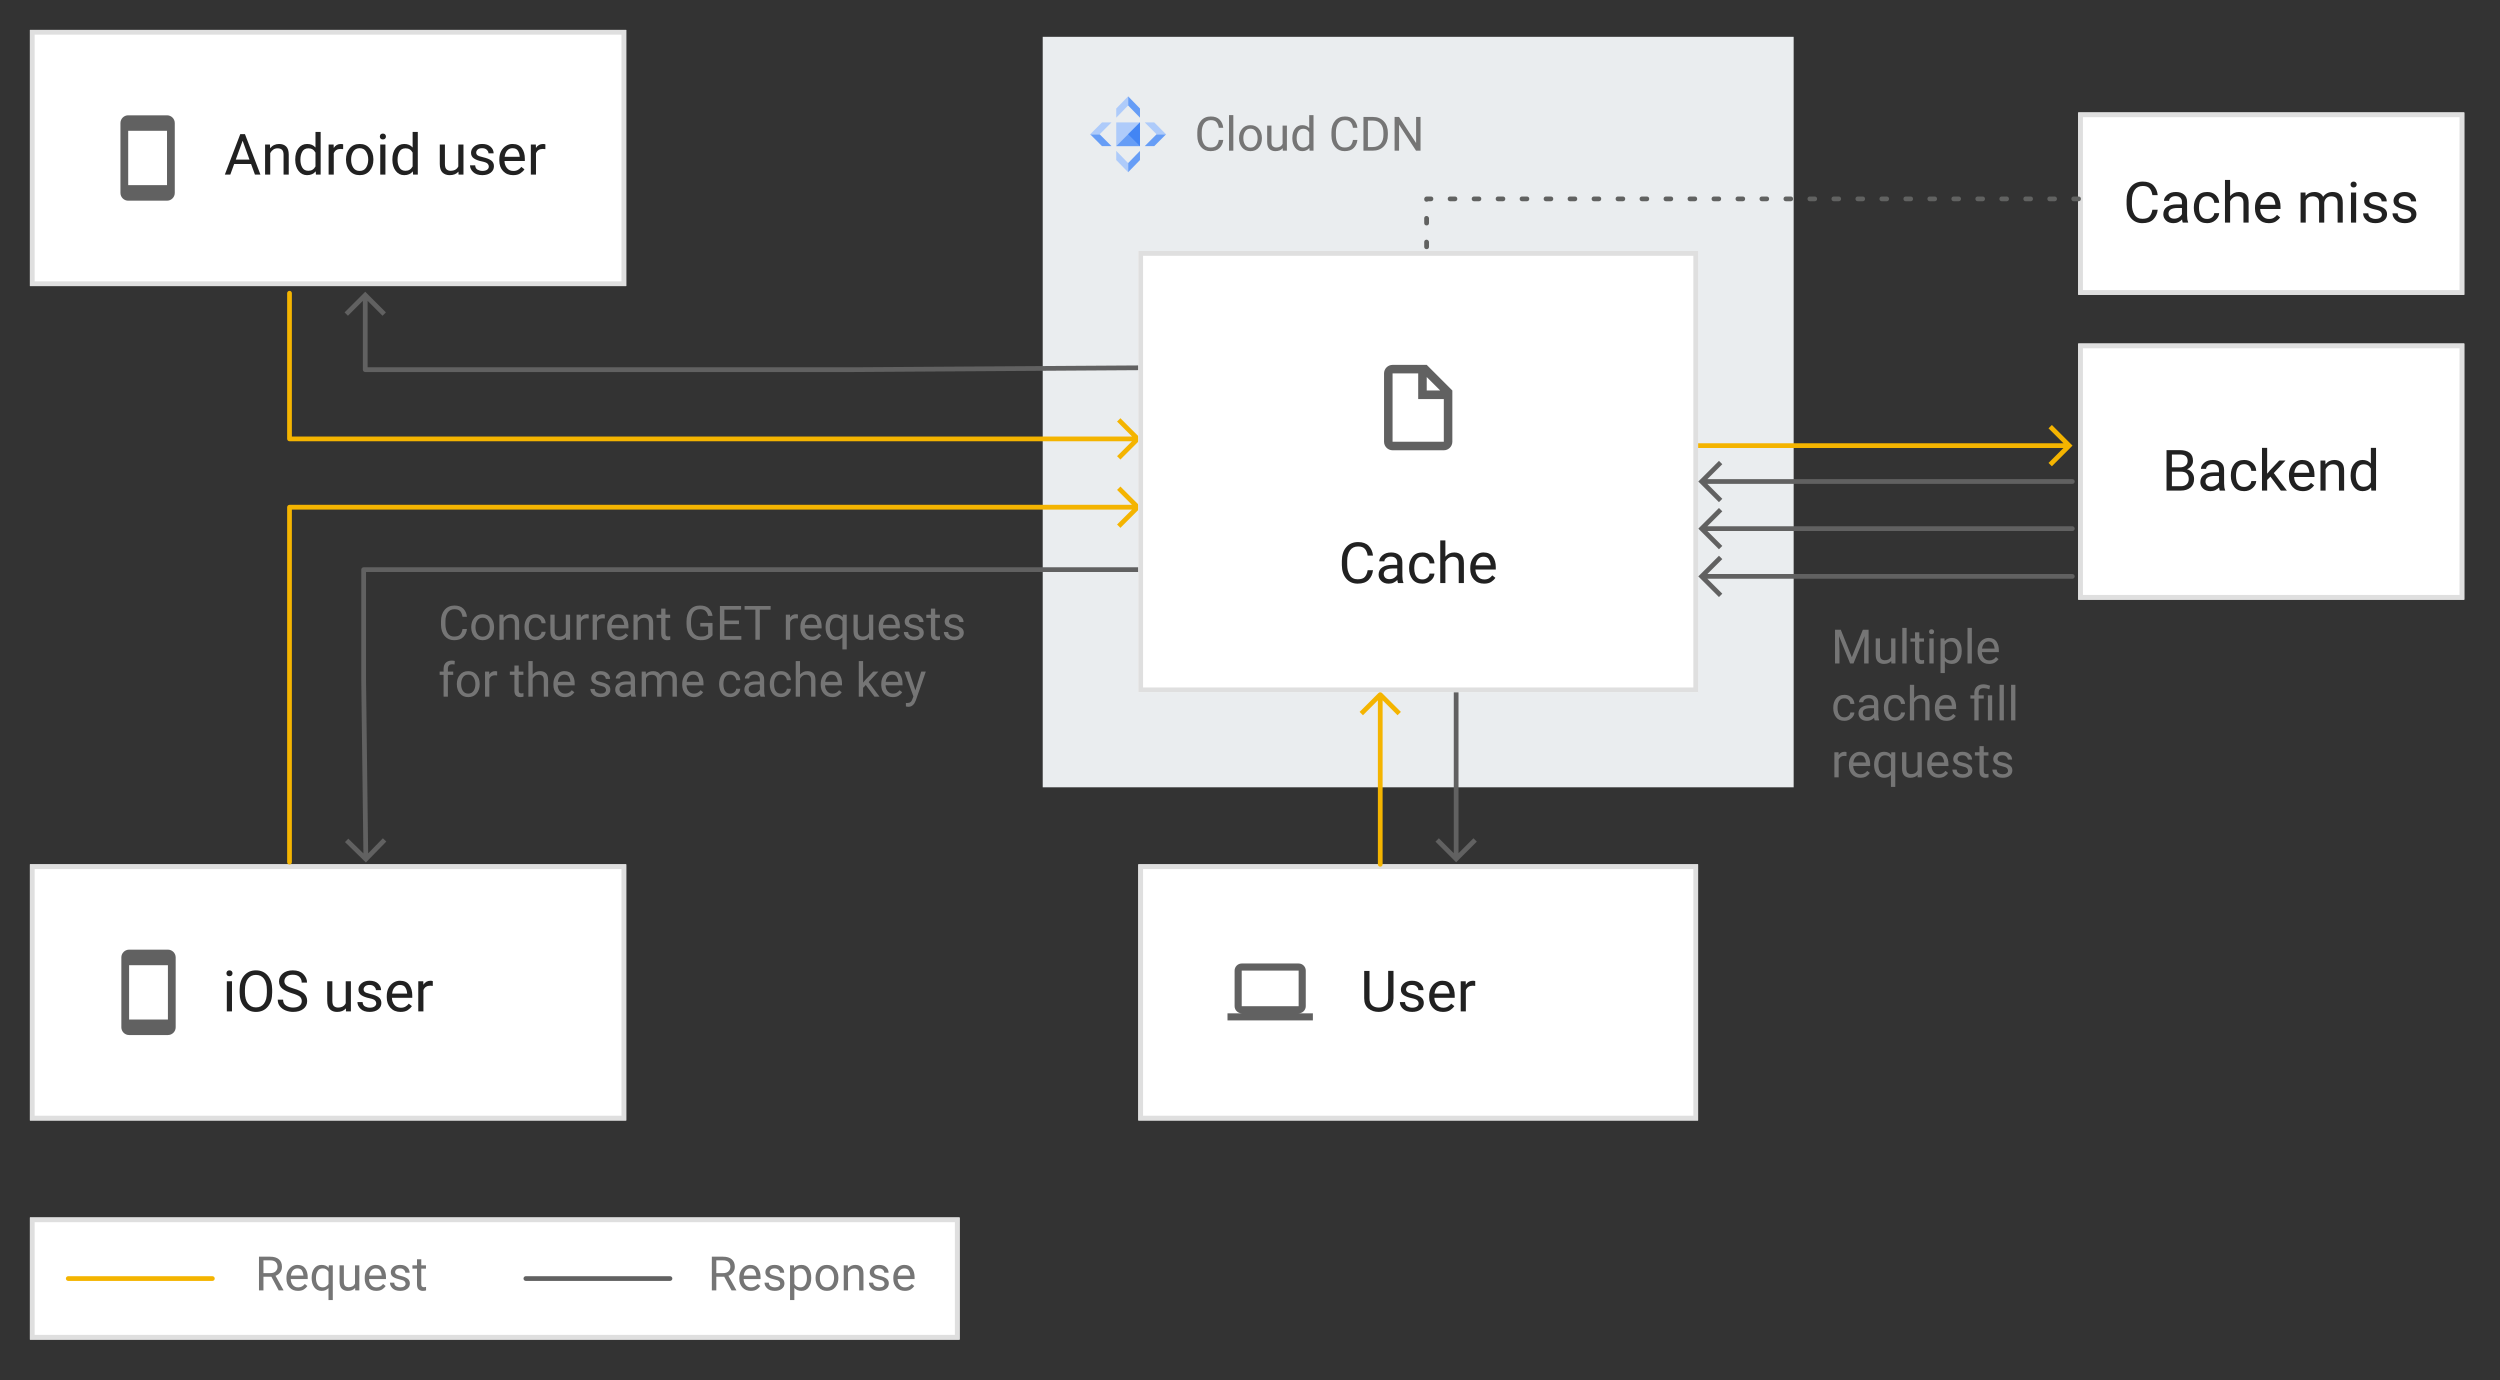 <?xml version="1.0" encoding="UTF-8" standalone="no"?>
<svg
   version="1.1"
   viewBox="240 220 527 291"
   width="527"
   height="291"
   id="svg1321914"
   xmlns="http://www.w3.org/2000/svg"
   xmlns:svg="http://www.w3.org/2000/svg"
   xmlns:dc="http://purl.org/dc/elements/1.1/">
  <rect x="240" y="220" width="527" height="291" fill="#333333" stroke="none"/>
  <defs
     id="defs1321697">
    <clipPath
       id="inner_stroke_clip_path">
      <path
         d="M 678.082 292.417 L 759.472 292.417 L 759.472 346.417 L 678.082 346.417 Z"
         id="path1321674" />
    </clipPath>
    <clipPath
       id="inner_stroke_clip_path_2">
      <path
         d="M 246.306 402.197 L 372.006 402.197 L 372.006 456.197 L 246.306 456.197 Z"
         id="path1321679" />
    </clipPath>
    <clipPath
       id="inner_stroke_clip_path_3">
      <path
         d="M 479.955 402.197 L 597.955 402.197 L 597.955 456.197 L 479.955 456.197 Z"
         id="path1321682" />
    </clipPath>
    <clipPath
       id="inner_stroke_clip_path_4">
      <path
         d="M 246.306 226.306 L 372.006 226.306 L 372.006 280.306 L 246.306 280.306 Z"
         id="path1321685" />
    </clipPath>
    <clipPath
       id="inner_stroke_clip_path_5">
      <path
         d="M 246.306 476.645 L 442.289 476.645 L 442.289 502.394 L 246.306 502.394 Z"
         id="path1321688" />
    </clipPath>
    <clipPath
       id="inner_stroke_clip_path_6">
      <path
         d="M 479.955 272.917 L 597.955 272.917 L 597.955 365.917 L 479.955 365.917 Z"
         id="path1321691" />
    </clipPath>
    <clipPath
       id="inner_stroke_clip_path_7">
      <path
         d="M 678.082 243.706 L 759.472 243.706 L 759.472 282.147 L 678.082 282.147 Z"
         id="path1321694" />
    </clipPath>
  </defs>
  <g
     id="cdn-without-request-coalescing"
     fill="none"
     stroke="none"
     stroke-opacity="1"
     fill-opacity="1"
     stroke-dasharray="none">
    <title
       id="title1321701">cdn-without-request-coalescing</title>
    <g
       id="cdn-without-request-coalescing: Layer 1">
      <title
         id="title1321703">Layer 1</title>
      <g
         id="Group_164">
        <g
           id="Graphic_49">
          <title
             id="title1321705">zone external - grey</title>
          <path
             id="rect1321707"
             style="fill:#eaedef"
             d="m 459.806,227.763 h 158.298 v 158.202 H 459.806 Z" />
          <g
             aria-label="Cloud CDN"
             transform="translate(491.806,242.763)"
             id="text1321711"
             style="fill:#757575">
            <path
               d="m 5.117,6.739 h 0.938 Q 5.947,7.75 5.293,8.424 4.639,9.098 3.359,9.098 q -1.24,0 -2.002,-0.884 Q 0.601,7.325 0.586,5.855 V 5.094 q 0,-1.494 0.767,-2.397 0.771,-0.903 2.09,-0.903 1.206,0 1.855,0.664 0.649,0.664 0.757,1.714 h -0.938 Q 5.01,3.429 4.639,2.999 4.268,2.564 3.442,2.564 2.5,2.564 2.012,3.258 1.523,3.951 1.523,5.084 v 0.718 q 0,1.05 0.444,1.792 0.444,0.737 1.392,0.737 0.898,0 1.265,-0.42 0.371,-0.42 0.493,-1.172 z"
               style="font-size:10px;font-family:Roboto"
               id="path1321919" />
            <path
               d="M 8.179,1.5 V 9 H 7.271 V 1.5 Z"
               style="font-size:10px;font-family:Roboto"
               id="path1321921" />
            <path
               d="m 9.39,6.305 q 0,-1.147 0.645,-1.914 0.645,-0.771 1.753,-0.771 1.108,0 1.753,0.757 0.645,0.752 0.659,1.88 v 0.161 q 0,1.147 -0.649,1.914 -0.645,0.767 -1.753,0.767 -1.113,0 -1.763,-0.767 Q 9.39,7.564 9.39,6.417 Z m 0.903,0.112 q 0,0.786 0.371,1.362 0.376,0.576 1.133,0.576 0.737,0 1.113,-0.566 0.376,-0.571 0.381,-1.357 V 6.305 q 0,-0.776 -0.376,-1.357 -0.376,-0.586 -1.128,-0.586 -0.747,0 -1.123,0.586 -0.371,0.581 -0.371,1.357 z"
               style="font-size:10px;font-family:Roboto"
               id="path1321923" />
            <path
               d="m 18.608,9 -0.02,-0.522 q -0.518,0.62 -1.543,0.62 -0.776,0 -1.255,-0.459 Q 15.312,8.18 15.312,7.125 V 3.717 h 0.903 v 3.418 q 0,0.713 0.298,0.957 0.303,0.239 0.674,0.239 1.021,0 1.377,-0.767 V 3.717 h 0.908 V 9 Z"
               style="font-size:10px;font-family:Roboto"
               id="path1321925" />
            <path
               d="m 24.253,9 -0.044,-0.566 q -0.542,0.664 -1.509,0.664 -0.928,0 -1.499,-0.752 Q 20.63,7.594 20.62,6.456 V 6.314 q 0,-1.211 0.571,-1.953 0.576,-0.742 1.519,-0.742 0.933,0 1.465,0.625 V 1.5 h 0.908 V 9 Z M 21.528,6.417 q 0,0.786 0.332,1.353 0.332,0.562 1.064,0.562 0.84,0 1.25,-0.767 V 5.133 Q 23.77,4.381 22.935,4.381 q -0.737,0 -1.074,0.576 -0.332,0.571 -0.332,1.357 z"
               style="font-size:10px;font-family:Roboto"
               id="path1321927" />
            <path
               d="m 33.394,6.739 h 0.938 Q 34.224,7.75 33.569,8.424 q -0.654,0.674 -1.934,0.674 -1.24,0 -2.002,-0.884 Q 28.877,7.325 28.862,5.855 V 5.094 q 0,-1.494 0.767,-2.397 0.771,-0.903 2.09,-0.903 1.206,0 1.855,0.664 0.649,0.664 0.757,1.714 h -0.938 Q 33.286,3.429 32.915,2.999 32.544,2.564 31.719,2.564 q -0.942,0 -1.431,0.693 -0.488,0.693 -0.488,1.826 v 0.718 q 0,1.05 0.444,1.792 0.444,0.737 1.392,0.737 0.898,0 1.265,-0.42 0.371,-0.42 0.493,-1.172 z"
               style="font-size:10px;font-family:Roboto"
               id="path1321929" />
            <path
               d="M 35.61,9 V 1.891 h 2.012 q 1.401,0 2.266,0.903 0.869,0.898 0.869,2.441 v 0.425 q 0,1.543 -0.874,2.441 Q 39.014,9 37.534,9 Z m 0.942,-6.338 v 5.571 h 0.981 q 1.138,0 1.714,-0.703 0.576,-0.703 0.576,-1.87 V 5.226 Q 39.824,4 39.248,3.331 38.672,2.662 37.622,2.662 Z"
               style="font-size:10px;font-family:Roboto"
               id="path1321931" />
            <path
               d="M 47.642,1.891 V 9 H 46.694 L 43.115,3.517 V 9 H 42.173 V 1.891 h 0.942 l 3.594,5.498 V 1.891 Z"
               style="font-size:10px;font-family:Roboto"
               id="path1321933" />
          </g>
        </g>
        <g
           id="Group_149">
          <title
             id="title1321714">Shape</title>
          <g
             id="Graphic_160">
            <title
               id="title1321716">Fill-1</title>
            <path
               d="m 477.806,240.306 v 1.926 l 2.503,2.575 v -1.932 z"
               fill="#669df6"
               id="path1321718" />
          </g>
          <g
             id="Graphic_159">
            <title
               id="title1321721">Fill-1-Copy-2</title>
            <path
               d="m 483.808,248.306 -2.503,2.503 h 2.005 l 2.497,-2.503 z"
               fill="#669df6"
               id="path1321723" />
          </g>
          <g
             id="Graphic_158">
            <title
               id="title1321726">Fill-1-Copy-3</title>
            <path
               d="m 471.805,248.306 2.503,2.503 h -2.005 l -2.497,-2.503 z"
               fill="#669df6"
               id="path1321728" />
          </g>
          <g
             id="Graphic_157">
            <title
               id="title1321731">Fill-1-Copy</title>
            <path
               d="m 477.806,256.306 v -1.926 l 2.503,-2.575 v 1.933 z"
               fill="#669df6"
               id="path1321733" />
          </g>
          <g
             id="Graphic_156">
            <title
               id="title1321736">Fill-2</title>
            <path
               d="m 477.806,240.306 -2.503,2.569 v 1.932 l 2.503,-2.575 z"
               fill="#aecbfa"
               id="path1321738" />
          </g>
          <g
             id="Graphic_155">
            <title
               id="title1321741">Fill-2-Copy-2</title>
            <path
               d="m 483.31,245.804 h -2.005 l 2.503,2.503 h 1.998 z"
               fill="#aecbfa"
               id="path1321743" />
          </g>
          <g
             id="Graphic_154">
            <title
               id="title1321746">Fill-2-Copy-3</title>
            <path
               d="m 472.303,245.804 h 2.005 l -2.503,2.503 h -1.998 z"
               fill="#aecbfa"
               id="path1321748" />
          </g>
          <g
             id="Graphic_153">
            <title
               id="title1321751">Fill-2-Copy</title>
            <path
               d="m 477.806,256.306 -2.503,-2.569 v -1.933 l 2.503,2.575 z"
               fill="#aecbfa"
               id="path1321753" />
          </g>
          <g
             id="Graphic_152">
            <title
               id="title1321756">Fill-9</title>
            <path
               id="rect1321758"
               style="fill:#aecbfa"
               d="m 475.304,245.804 h 5.005 v 5.005 h -5.005 z" />
          </g>
          <g
             id="Graphic_151">
            <title
               id="title1321761">Fill-10</title>
            <path
               d="m 480.309,245.804 v 5.005 h -5.005 z"
               fill="#669df6"
               id="path1321763" />
          </g>
          <g
             id="Graphic_150">
            <path
               d="m 480.309,245.804 v 5.005 l -2.503,-2.503 z"
               fill="#4285f4"
               id="path1321766" />
          </g>
        </g>
      </g>
      <g
         id="Graphic_63">
        <path
           id="rect1321771"
           style="fill:#ffffff"
           d="m 678.082,292.417 h 81.39 v 54 h -81.39 z" />
        <path
           id="rect1321773"
           clip-path="url(#inner_stroke_clip_path)"
           style="stroke:#dfdfdf;stroke-width:2;stroke-linecap:round;stroke-linejoin:round"
           d="m 678.082,292.417 h 81.39 v 54 h -81.39 z" />
        <g
           aria-label="Backend"
           transform="translate(695.715,312.417)"
           id="text1321777"
           style="fill:#212121">
          <path
             d="m 6.797,8.539 q 0,1.195 -0.773,1.828 Q 5.256,11 3.979,11 H 0.99 V 2.469 H 3.785 q 1.312,0 2.045,0.545 0.738,0.539 0.738,1.729 0,0.592 -0.34,1.055 Q 5.895,6.254 5.309,6.506 6.029,6.705 6.41,7.262 6.797,7.818 6.797,8.539 Z M 2.121,3.395 v 2.707 h 1.699 q 0.727,0 1.172,-0.363 Q 5.438,5.375 5.438,4.73 q 0,-1.307 -1.582,-1.336 z m 3.551,5.156 q 0,-0.715 -0.393,-1.125 Q 4.893,7.01 4.031,7.01 H 2.121 v 3.07 h 1.857 q 0.803,0 1.248,-0.41 Q 5.672,9.254 5.672,8.551 Z"
             style="font-size:12px;font-family:Roboto"
             id="path1321939" />
          <path
             d="m 12.217,11 q -0.105,-0.229 -0.152,-0.668 -0.305,0.322 -0.762,0.557 -0.457,0.229 -1.043,0.229 -0.973,0 -1.559,-0.545 -0.586,-0.545 -0.586,-1.336 0,-1.02 0.773,-1.547 Q 9.662,7.156 10.969,7.156 h 1.072 V 6.652 q 0,-0.562 -0.34,-0.896 -0.334,-0.34 -0.996,-0.34 -0.615,0 -0.996,0.305 -0.375,0.299 -0.375,0.697 H 8.25 q 0,-0.68 0.686,-1.277 0.686,-0.598 1.834,-0.598 1.031,0 1.693,0.527 0.662,0.527 0.662,1.594 v 2.848 q 0,0.879 0.223,1.395 V 11 Z m -1.799,-0.832 q 0.586,0 1.014,-0.293 0.434,-0.293 0.609,-0.65 V 7.918 h -1.008 q -1.828,0.035 -1.828,1.172 0,0.451 0.305,0.768 0.305,0.311 0.908,0.311 z"
             style="font-size:12px;font-family:Roboto"
             id="path1321941" />
          <path
             d="m 17.367,10.227 q 0.58,0 1.014,-0.346 0.439,-0.346 0.48,-0.885 h 1.031 q -0.041,0.85 -0.779,1.488 -0.738,0.633 -1.746,0.633 -1.43,0 -2.127,-0.943 Q 14.549,9.23 14.549,7.953 V 7.707 q 0,-1.277 0.691,-2.221 0.697,-0.943 2.127,-0.943 1.113,0 1.799,0.662 0.686,0.656 0.727,1.635 h -1.031 Q 18.82,6.254 18.416,5.844 18.018,5.434 17.367,5.434 q -0.668,0 -1.049,0.34 -0.375,0.34 -0.533,0.861 Q 15.633,7.156 15.633,7.707 V 7.953 q 0,0.557 0.152,1.078 0.152,0.521 0.527,0.861 0.381,0.334 1.055,0.334 z"
             style="font-size:12px;font-family:Roboto"
             id="path1321943" />
          <path
             d="M 25.084,11 22.887,8.059 22.201,8.768 V 11 H 21.111 V 2 h 1.09 V 7.438 L 22.781,6.746 24.75,4.66 h 1.324 L 23.602,7.303 26.361,11 Z"
             style="font-size:12px;font-family:Roboto"
             id="path1321945" />
          <path
             d="m 32.092,9.893 q -0.311,0.469 -0.879,0.85 -0.568,0.375 -1.506,0.375 -1.324,0 -2.121,-0.861 Q 26.795,9.395 26.795,8.053 V 7.807 q 0,-1.037 0.393,-1.764 0.398,-0.732 1.031,-1.113 0.633,-0.387 1.348,-0.387 1.359,0 1.98,0.891 0.627,0.885 0.627,2.215 v 0.486 h -4.289 q 0.023,0.873 0.516,1.488 0.498,0.609 1.365,0.609 0.574,0 0.973,-0.234 0.398,-0.234 0.697,-0.627 z M 29.566,5.434 q -0.645,0 -1.09,0.469 Q 28.031,6.371 27.92,7.25 h 3.17 V 7.168 Q 31.049,6.535 30.721,5.984 30.398,5.434 29.566,5.434 Z"
             style="font-size:12px;font-family:Roboto"
             id="path1321947" />
          <path
             d="m 36.07,5.457 q -0.521,0 -0.92,0.281 -0.398,0.281 -0.627,0.732 V 11 H 33.439 V 4.66 h 1.025 L 34.5,5.451 q 0.721,-0.908 1.893,-0.908 0.932,0 1.477,0.521 0.551,0.521 0.557,1.752 V 11 H 37.336 V 6.834 q 0,-0.744 -0.328,-1.061 -0.322,-0.316 -0.938,-0.316 z"
             style="font-size:12px;font-family:Roboto"
             id="path1321949" />
          <path
             d="m 44.156,11 -0.053,-0.68 q -0.65,0.797 -1.811,0.797 -1.113,0 -1.799,-0.902 Q 39.809,9.312 39.797,7.947 V 7.777 q 0,-1.453 0.686,-2.344 0.691,-0.891 1.822,-0.891 1.119,0 1.758,0.75 V 2 h 1.09 v 9 z M 40.887,7.9 q 0,0.943 0.398,1.623 0.398,0.674 1.277,0.674 1.008,0 1.5,-0.92 V 6.359 q -0.486,-0.902 -1.488,-0.902 -0.885,0 -1.289,0.691 -0.398,0.686 -0.398,1.629 z"
             style="font-size:12px;font-family:Roboto"
             id="path1321951" />
        </g>
      </g>
      <g
         id="Group_89">
        <g
           id="Graphic_77">
          <path
             id="rect1321780"
             style="fill:#ffffff"
             d="m 246.306,402.197 h 125.7 v 54 h -125.7 z" />
          <path
             id="rect1321782"
             clip-path="url(#inner_stroke_clip_path_2)"
             style="stroke:#dfdfdf;stroke-width:2;stroke-linecap:round;stroke-linejoin:round"
             d="m 246.306,402.197 h 125.7 v 54 h -125.7 z" />
          <g
             aria-label="iOS user"
             transform="translate(286.899,422.197)"
             id="text1321786"
             style="fill:#212121">
            <path
               d="m 0.832,2.979 q 0,-0.264 0.158,-0.445 0.164,-0.182 0.48,-0.182 0.311,0 0.475,0.182 0.17,0.182 0.17,0.445 0,0.252 -0.17,0.434 -0.164,0.176 -0.475,0.176 -0.316,0 -0.48,-0.176 Q 0.832,3.23 0.832,2.979 Z M 2.004,4.66 V 11 H 0.914 V 4.66 Z"
               style="font-size:12px;font-family:Roboto"
               id="path1321956" />
            <path
               d="m 10.477,7.004 q 0,1.922 -0.932,3.018 -0.932,1.096 -2.49,1.096 -1.518,0 -2.479,-1.096 Q 3.615,8.926 3.615,7.004 V 6.465 q 0,-1.916 0.955,-3.012 0.955,-1.102 2.473,-1.102 1.547,0 2.479,1.084 0.937,1.078 0.955,2.959 z M 9.357,6.453 q 0,-1.523 -0.609,-2.332 Q 8.139,3.312 7.043,3.312 5.994,3.312 5.361,4.121 4.734,4.93 4.734,6.453 v 0.551 q 0,1.535 0.633,2.35 0.639,0.809 1.688,0.809 1.102,0 1.699,-0.809 0.604,-0.814 0.604,-2.35 z"
               style="font-size:12px;font-family:Roboto"
               id="path1321958" />
            <path
               d="m 16.711,8.844 q 0,-0.586 -0.398,-0.938 Q 15.92,7.555 14.654,7.186 13.389,6.811 12.65,6.236 11.918,5.656 11.918,4.672 q 0,-0.996 0.791,-1.658 0.797,-0.662 2.109,-0.662 1.441,0 2.221,0.791 0.785,0.791 0.785,1.787 h -1.125 q 0,-0.715 -0.463,-1.184 -0.463,-0.469 -1.418,-0.469 -0.902,0 -1.336,0.398 -0.434,0.393 -0.434,0.984 0,0.533 0.457,0.891 0.463,0.352 1.5,0.645 1.482,0.416 2.162,1.031 0.68,0.609 0.68,1.605 0,1.043 -0.814,1.664 -0.814,0.621 -2.162,0.621 -0.785,0 -1.529,-0.293 Q 12.604,10.531 12.123,9.957 11.648,9.377 11.648,8.527 h 1.125 q 0,0.873 0.639,1.271 0.639,0.398 1.459,0.398 0.885,0 1.359,-0.363 0.48,-0.369 0.48,-0.99 z"
               style="font-size:12px;font-family:Roboto"
               id="path1321960" />
            <path
               d="m 26.033,11 -0.023,-0.627 q -0.621,0.744 -1.852,0.744 -0.932,0 -1.506,-0.551 Q 22.078,10.016 22.078,8.75 V 4.66 h 1.084 v 4.102 q 0,0.855 0.357,1.148 0.363,0.287 0.809,0.287 1.225,0 1.652,-0.92 V 4.66 h 1.09 V 11 Z"
               style="font-size:12px;font-family:Roboto"
               id="path1321962" />
            <path
               d="m 32.408,9.318 q 0,-0.346 -0.258,-0.621 -0.252,-0.281 -1.172,-0.469 -1.061,-0.217 -1.688,-0.627 -0.627,-0.416 -0.627,-1.207 0,-0.75 0.639,-1.301 0.645,-0.551 1.711,-0.551 1.137,0 1.775,0.58 0.639,0.58 0.639,1.4 H 32.344 q 0,-0.393 -0.346,-0.738 -0.346,-0.352 -0.984,-0.352 -0.674,0 -0.967,0.293 -0.293,0.293 -0.293,0.639 0,0.346 0.27,0.562 0.275,0.211 1.16,0.41 1.166,0.264 1.734,0.691 0.574,0.428 0.574,1.207 0,0.838 -0.674,1.359 -0.668,0.521 -1.775,0.521 -1.26,0 -1.928,-0.645 -0.668,-0.645 -0.668,-1.43 h 1.09 q 0.035,0.674 0.516,0.932 0.486,0.252 0.99,0.252 0.662,0 1.014,-0.258 0.352,-0.258 0.352,-0.65 z"
               style="font-size:12px;font-family:Roboto"
               id="path1321964" />
            <path
               d="m 39.926,9.893 q -0.311,0.469 -0.879,0.85 -0.568,0.375 -1.506,0.375 -1.324,0 -2.121,-0.861 Q 34.629,9.395 34.629,8.053 V 7.807 q 0,-1.037 0.393,-1.764 0.398,-0.732 1.031,-1.113 0.633,-0.387 1.348,-0.387 1.359,0 1.98,0.891 0.627,0.885 0.627,2.215 V 8.135 H 35.719 q 0.023,0.873 0.516,1.488 0.498,0.609 1.365,0.609 0.574,0 0.973,-0.234 0.398,-0.234 0.697,-0.627 z m -2.525,-4.459 q -0.645,0 -1.09,0.469 Q 35.865,6.371 35.754,7.25 h 3.17 V 7.168 Q 38.883,6.535 38.555,5.984 38.232,5.434 37.4,5.434 Z"
               style="font-size:12px;font-family:Roboto"
               id="path1321966" />
            <path
               d="m 43.805,5.586 q -1.061,0 -1.447,0.914 V 11 H 41.273 V 4.66 h 1.055 l 0.023,0.727 q 0.521,-0.844 1.506,-0.844 0.305,0 0.48,0.082 l -0.006,1.008 q -0.24,-0.047 -0.527,-0.047 z"
               style="font-size:12px;font-family:Roboto"
               id="path1321968" />
          </g>
        </g>
        <g
           id="Graphic_88">
          <path
             d="m 275.397,420.188 h -8.182 c -0.9,0 -1.636,0.736 -1.636,1.636 v 14.727 c 0,0.9 0.736,1.636 1.636,1.636 h 8.182 c 0.9,0 1.636,-0.736 1.636,-1.636 v -14.727 c 0,-0.9 -0.736,-1.636 -1.636,-1.636 z m 0,14.727 h -8.182 v -11.455 h 8.182 z"
             fill="#616161"
             id="path1321789" />
        </g>
      </g>
      <g
         id="Graphic_103">
        <g
           aria-label="Concurrent GET requestsfor the same cache key"
           transform="translate(332.378,345.856)"
           id="text1321797"
           style="fill:#757575">
          <path
             d="m 5.117,6.739 h 0.938 Q 5.947,7.75 5.293,8.424 4.639,9.098 3.359,9.098 q -1.24,0 -2.002,-0.884 Q 0.601,7.325 0.586,5.855 V 5.094 q 0,-1.494 0.767,-2.397 0.771,-0.903 2.09,-0.903 1.206,0 1.855,0.664 0.649,0.664 0.757,1.714 h -0.938 Q 5.01,3.429 4.639,2.999 4.268,2.564 3.442,2.564 2.5,2.564 2.012,3.258 1.523,3.951 1.523,5.084 v 0.718 q 0,1.05 0.444,1.792 0.444,0.737 1.392,0.737 0.898,0 1.265,-0.42 0.371,-0.42 0.493,-1.172 z"
             style="font-size:10px;font-family:Roboto"
             id="path1321971" />
          <path
             d="m 6.958,6.305 q 0,-1.147 0.645,-1.914 0.645,-0.771 1.753,-0.771 1.108,0 1.753,0.757 0.645,0.752 0.659,1.88 v 0.161 q 0,1.147 -0.649,1.914 -0.645,0.767 -1.753,0.767 -1.113,0 -1.763,-0.767 Q 6.958,7.564 6.958,6.417 Z m 0.903,0.112 q 0,0.786 0.371,1.362 0.376,0.576 1.133,0.576 0.737,0 1.113,-0.566 0.376,-0.571 0.381,-1.357 V 6.305 q 0,-0.776 -0.376,-1.357 -0.376,-0.586 -1.128,-0.586 -0.747,0 -1.123,0.586 -0.371,0.581 -0.371,1.357 z"
             style="font-size:10px;font-family:Roboto"
             id="path1321973" />
          <path
             d="m 15.093,4.381 q -0.435,0 -0.767,0.234 -0.332,0.234 -0.522,0.61 V 9 h -0.903 V 3.717 h 0.854 l 0.029,0.659 q 0.601,-0.757 1.577,-0.757 0.776,0 1.23,0.435 0.459,0.435 0.464,1.46 V 9 H 16.147 V 5.528 q 0,-0.62 -0.273,-0.884 -0.269,-0.264 -0.781,-0.264 z"
             style="font-size:10px;font-family:Roboto"
             id="path1321975" />
          <path
             d="m 20.537,8.355 q 0.483,0 0.845,-0.288 0.366,-0.288 0.4,-0.737 h 0.859 q -0.034,0.708 -0.649,1.24 -0.615,0.527 -1.455,0.527 -1.191,0 -1.772,-0.786 Q 18.188,7.525 18.188,6.461 V 6.256 q 0,-1.064 0.576,-1.851 0.581,-0.786 1.772,-0.786 0.928,0 1.499,0.552 0.571,0.547 0.605,1.362 H 21.782 Q 21.748,5.045 21.411,4.703 21.079,4.361 20.537,4.361 q -0.557,0 -0.874,0.283 -0.312,0.283 -0.444,0.718 -0.127,0.435 -0.127,0.894 v 0.205 q 0,0.464 0.127,0.898 0.127,0.435 0.439,0.718 0.317,0.278 0.879,0.278 z"
             style="font-size:10px;font-family:Roboto"
             id="path1321977" />
          <path
             d="m 26.934,9 -0.02,-0.522 q -0.518,0.62 -1.543,0.62 -0.776,0 -1.255,-0.459 Q 23.638,8.18 23.638,7.125 V 3.717 h 0.903 v 3.418 q 0,0.713 0.298,0.957 0.303,0.239 0.674,0.239 1.021,0 1.377,-0.767 V 3.717 h 0.908 V 9 Z"
             style="font-size:10px;font-family:Roboto"
             id="path1321979" />
          <path
             d="m 31.279,4.488 q -0.884,0 -1.206,0.762 V 9 h -0.903 V 3.717 h 0.879 l 0.02,0.605 q 0.435,-0.703 1.255,-0.703 0.254,0 0.4,0.068 l -0.005,0.84 q -0.2,-0.039 -0.439,-0.039 z"
             style="font-size:10px;font-family:Roboto"
             id="path1321981" />
          <path
             d="m 34.668,4.488 q -0.884,0 -1.206,0.762 V 9 h -0.903 V 3.717 H 33.438 l 0.02,0.605 q 0.435,-0.703 1.255,-0.703 0.254,0 0.4,0.068 l -0.005,0.84 q -0.2,-0.039 -0.439,-0.039 z"
             style="font-size:10px;font-family:Roboto"
             id="path1321983" />
          <path
             d="m 40.034,8.077 q -0.259,0.391 -0.732,0.708 -0.474,0.312 -1.255,0.312 -1.104,0 -1.768,-0.718 -0.659,-0.718 -0.659,-1.836 V 6.339 q 0,-0.864 0.327,-1.47 0.332,-0.61 0.859,-0.928 0.527,-0.322 1.123,-0.322 1.133,0 1.65,0.742 0.522,0.737 0.522,1.846 V 6.612 H 36.528 q 0.02,0.728 0.43,1.24 0.415,0.508 1.138,0.508 0.479,0 0.811,-0.195 0.332,-0.195 0.581,-0.522 z M 37.93,4.361 q -0.537,0 -0.908,0.391 Q 36.65,5.143 36.558,5.875 h 2.642 V 5.807 Q 39.165,5.279 38.892,4.82 38.623,4.361 37.93,4.361 Z"
             style="font-size:10px;font-family:Roboto"
             id="path1321985" />
          <path
             d="m 43.35,4.381 q -0.435,0 -0.767,0.234 -0.332,0.234 -0.522,0.61 V 9 h -0.903 V 3.717 h 0.854 l 0.029,0.659 q 0.601,-0.757 1.577,-0.757 0.776,0 1.23,0.435 0.459,0.435 0.464,1.46 V 9 H 44.404 V 5.528 q 0,-0.62 -0.273,-0.884 -0.269,-0.264 -0.781,-0.264 z"
             style="font-size:10px;font-family:Roboto"
             id="path1321987" />
          <path
             d="m 48.916,9 q -0.308,0.098 -0.698,0.098 -0.503,0 -0.859,-0.308 Q 47.002,8.482 47.002,7.687 V 4.41 H 46.035 V 3.717 h 0.967 V 2.433 h 0.903 v 1.284 h 0.986 v 0.693 h -0.986 v 3.281 q 0,0.405 0.176,0.518 0.176,0.112 0.405,0.112 0.171,0 0.425,-0.059 z"
             style="font-size:10px;font-family:Roboto"
             id="path1321989" />
          <path
             d="M 57.822,5.46 V 8.062 q -0.2,0.293 -0.762,0.664 -0.562,0.371 -1.753,0.371 -1.299,0 -2.134,-0.889 Q 52.339,7.315 52.339,5.719 V 5.167 q 0,-1.587 0.742,-2.48 0.742,-0.894 2.119,-0.894 1.221,0 1.851,0.615 0.635,0.615 0.771,1.562 H 56.88 Q 56.782,3.395 56.396,2.979 56.016,2.564 55.2,2.564 q -0.981,0 -1.445,0.693 -0.464,0.688 -0.469,1.875 V 5.719 q 0,1.23 0.557,1.924 0.557,0.688 1.47,0.688 0.757,0 1.094,-0.176 0.337,-0.181 0.479,-0.342 V 6.222 H 55.239 V 5.46 Z"
             style="font-size:10px;font-family:Roboto"
             id="path1321991" />
          <path
             d="M 59.38,9 V 1.891 h 4.468 v 0.771 h -3.525 v 2.285 h 3.076 v 0.767 h -3.076 v 2.52 h 3.574 V 9 Z"
             style="font-size:10px;font-family:Roboto"
             id="path1321993" />
          <path
             d="M 64.58,2.662 V 1.891 h 5.493 V 2.662 H 67.788 V 9 H 66.86 V 2.662 Z"
             style="font-size:10px;font-family:Roboto"
             id="path1321995" />
          <path
             d="m 75.386,4.488 q -0.884,0 -1.206,0.762 V 9 h -0.903 V 3.717 h 0.879 l 0.02,0.605 q 0.435,-0.703 1.255,-0.703 0.254,0 0.4,0.068 l -0.005,0.84 Q 75.625,4.488 75.386,4.488 Z"
             style="font-size:10px;font-family:Roboto"
             id="path1321997" />
          <path
             d="m 80.752,8.077 q -0.259,0.391 -0.732,0.708 -0.474,0.312 -1.255,0.312 -1.104,0 -1.768,-0.718 Q 76.338,7.662 76.338,6.544 V 6.339 q 0,-0.864 0.327,-1.47 0.332,-0.61 0.859,-0.928 0.527,-0.322 1.123,-0.322 1.133,0 1.65,0.742 0.522,0.737 0.522,1.846 v 0.405 h -3.574 q 0.02,0.728 0.43,1.24 0.415,0.508 1.138,0.508 0.479,0 0.811,-0.195 0.332,-0.195 0.581,-0.522 z M 78.647,4.361 q -0.537,0 -0.908,0.391 Q 77.368,5.143 77.275,5.875 h 2.642 V 5.807 Q 79.883,5.279 79.609,4.82 79.341,4.361 78.647,4.361 Z"
             style="font-size:10px;font-family:Roboto"
             id="path1321999" />
          <path
             d="M 86.108,3.717 V 11.031 H 85.2 V 8.512 q -0.542,0.586 -1.455,0.586 -0.977,0 -1.538,-0.762 -0.557,-0.762 -0.557,-1.919 V 6.314 q 0,-1.211 0.557,-1.953 0.557,-0.742 1.548,-0.742 0.938,0 1.484,0.63 l 0.039,-0.532 z m -3.55,2.7 q 0,0.786 0.337,1.362 0.342,0.576 1.074,0.576 0.806,0 1.23,-0.708 V 5.055 q -0.425,-0.693 -1.221,-0.693 -0.742,0 -1.084,0.586 -0.337,0.581 -0.337,1.372 z"
             style="font-size:10px;font-family:Roboto"
             id="path1322001" />
          <path
             d="M 90.835,9 90.815,8.478 q -0.518,0.62 -1.543,0.62 -0.776,0 -1.255,-0.459 Q 87.539,8.18 87.539,7.125 V 3.717 h 0.903 v 3.418 q 0,0.713 0.298,0.957 0.303,0.239 0.674,0.239 1.021,0 1.377,-0.767 V 3.717 h 0.908 V 9 Z"
             style="font-size:10px;font-family:Roboto"
             id="path1322003" />
          <path
             d="m 97.251,8.077 q -0.259,0.391 -0.732,0.708 -0.474,0.312 -1.255,0.312 -1.104,0 -1.768,-0.718 -0.659,-0.718 -0.659,-1.836 V 6.339 q 0,-0.864 0.327,-1.47 0.332,-0.61 0.859,-0.928 0.527,-0.322 1.123,-0.322 1.133,0 1.65,0.742 0.522,0.737 0.522,1.846 v 0.405 h -3.574 q 0.02,0.728 0.43,1.24 0.415,0.508 1.138,0.508 0.479,0 0.811,-0.195 0.332,-0.195 0.581,-0.522 z M 95.146,4.361 q -0.537,0 -0.908,0.391 Q 93.867,5.143 93.774,5.875 h 2.642 V 5.807 Q 96.382,5.279 96.108,4.82 95.84,4.361 95.146,4.361 Z"
             style="font-size:10px;font-family:Roboto"
             id="path1322005" />
          <path
             d="m 101.45,7.599 q 0,-0.288 -0.215,-0.518 -0.21,-0.234 -0.977,-0.391 Q 99.375,6.51 98.853,6.168 98.33,5.821 98.33,5.162 q 0,-0.625 0.532,-1.084 0.537,-0.459 1.426,-0.459 0.947,0 1.479,0.483 0.532,0.483 0.532,1.167 h -0.903 q 0,-0.327 -0.288,-0.615 -0.288,-0.293 -0.82,-0.293 -0.562,0 -0.806,0.244 -0.244,0.244 -0.244,0.532 0,0.288 0.225,0.469 0.229,0.176 0.967,0.342 0.972,0.22 1.445,0.576 0.479,0.356 0.479,1.006 0,0.698 -0.562,1.133 -0.557,0.435 -1.479,0.435 -1.05,0 -1.606,-0.537 -0.557,-0.537 -0.557,-1.191 h 0.908 q 0.029,0.562 0.43,0.776 0.405,0.21 0.825,0.21 0.552,0 0.845,-0.215 0.293,-0.215 0.293,-0.542 z"
             style="font-size:10px;font-family:Roboto"
             id="path1322007" />
          <path
             d="m 105.771,9 q -0.308,0.098 -0.698,0.098 -0.503,0 -0.859,-0.308 -0.356,-0.308 -0.356,-1.104 V 4.41 h -0.967 V 3.717 h 0.967 V 2.433 h 0.903 v 1.284 h 0.986 v 0.693 h -0.986 v 3.281 q 0,0.405 0.176,0.518 0.176,0.112 0.405,0.112 0.171,0 0.425,-0.059 z"
             style="font-size:10px;font-family:Roboto"
             id="path1322009" />
          <path
             d="m 109.883,7.599 q 0,-0.288 -0.215,-0.518 -0.21,-0.234 -0.977,-0.391 -0.884,-0.181 -1.406,-0.522 -0.522,-0.347 -0.522,-1.006 0,-0.625 0.532,-1.084 0.537,-0.459 1.426,-0.459 0.947,0 1.48,0.483 0.532,0.483 0.532,1.167 h -0.903 q 0,-0.327 -0.288,-0.615 -0.288,-0.293 -0.82,-0.293 -0.562,0 -0.806,0.244 -0.244,0.244 -0.244,0.532 0,0.288 0.225,0.469 0.229,0.176 0.967,0.342 0.972,0.22 1.445,0.576 0.479,0.356 0.479,1.006 0,0.698 -0.562,1.133 -0.557,0.435 -1.479,0.435 -1.05,0 -1.606,-0.537 -0.557,-0.537 -0.557,-1.191 h 0.908 q 0.029,0.562 0.43,0.776 0.405,0.21 0.825,0.21 0.552,0 0.845,-0.215 0.293,-0.215 0.293,-0.542 z"
             style="font-size:10px;font-family:Roboto"
             id="path1322011" />
          <path
             d="M 3.159,16.41 H 2.036 V 21 H 1.133 V 16.41 H 0.298 V 15.717 H 1.133 v -0.591 q 0.01,-0.84 0.469,-1.284 0.464,-0.444 1.265,-0.444 0.298,0 0.625,0.078 l -0.049,0.737 q -0.205,-0.044 -0.488,-0.044 -0.903,0 -0.918,0.962 v 0.586 h 1.123 z"
             style="font-size:10px;font-family:Roboto"
             id="path1322013" />
          <path
             d="m 3.926,18.305 q 0,-1.147 0.645,-1.914 0.645,-0.771 1.753,-0.771 1.108,0 1.753,0.757 0.645,0.752 0.659,1.88 v 0.161 q 0,1.147 -0.649,1.914 -0.645,0.767 -1.753,0.767 -1.113,0 -1.763,-0.767 -0.645,-0.767 -0.645,-1.914 z m 0.903,0.112 q 0,0.786 0.371,1.362 0.376,0.576 1.133,0.576 0.737,0 1.113,-0.566 0.376,-0.571 0.381,-1.357 v -0.127 q 0,-0.776 -0.376,-1.357 -0.376,-0.586 -1.128,-0.586 -0.747,0 -1.123,0.586 -0.371,0.581 -0.371,1.357 z"
             style="font-size:10px;font-family:Roboto"
             id="path1322015" />
          <path
             d="m 11.978,16.488 q -0.884,0 -1.206,0.762 V 21 H 9.868 V 15.717 H 10.747 l 0.02,0.605 q 0.435,-0.703 1.255,-0.703 0.254,0 0.4,0.068 l -0.005,0.84 q -0.2,-0.039 -0.439,-0.039 z"
             style="font-size:10px;font-family:Roboto"
             id="path1322017" />
          <path
             d="m 17.974,21 q -0.308,0.098 -0.698,0.098 -0.503,0 -0.859,-0.308 -0.356,-0.308 -0.356,-1.104 v -3.276 h -0.967 v -0.693 h 0.967 v -1.284 h 0.903 v 1.284 h 0.986 v 0.693 h -0.986 v 3.281 q 0,0.405 0.176,0.518 0.176,0.112 0.405,0.112 0.171,0 0.425,-0.059 z"
             style="font-size:10px;font-family:Roboto"
             id="path1322019" />
          <path
             d="m 21.201,16.381 q -0.435,0 -0.767,0.234 -0.332,0.234 -0.522,0.61 V 21 h -0.903 v -7.5 h 0.903 v 2.847 q 0.601,-0.728 1.558,-0.728 0.776,0 1.23,0.435 0.459,0.435 0.464,1.46 V 21 h -0.908 v -3.472 q 0,-0.62 -0.273,-0.884 -0.269,-0.264 -0.781,-0.264 z"
             style="font-size:10px;font-family:Roboto"
             id="path1322021" />
          <path
             d="m 28.696,20.077 q -0.259,0.391 -0.732,0.708 -0.474,0.312 -1.255,0.312 -1.104,0 -1.768,-0.718 -0.659,-0.718 -0.659,-1.836 v -0.205 q 0,-0.864 0.327,-1.47 0.332,-0.61 0.859,-0.928 0.527,-0.322 1.123,-0.322 1.133,0 1.65,0.742 0.522,0.737 0.522,1.846 v 0.405 H 25.19 q 0.02,0.728 0.43,1.24 0.415,0.508 1.138,0.508 0.479,0 0.811,-0.195 0.332,-0.195 0.581,-0.522 z m -2.104,-3.716 q -0.537,0 -0.908,0.391 Q 25.312,17.143 25.22,17.875 h 2.642 v -0.068 q -0.034,-0.527 -0.308,-0.986 -0.269,-0.459 -0.962,-0.459 z"
             style="font-size:10px;font-family:Roboto"
             id="path1322023" />
          <path
             d="m 35.376,19.599 q 0,-0.288 -0.215,-0.518 -0.21,-0.234 -0.977,-0.391 -0.884,-0.181 -1.406,-0.522 -0.522,-0.347 -0.522,-1.006 0,-0.625 0.532,-1.084 0.537,-0.459 1.426,-0.459 0.947,0 1.479,0.483 0.532,0.483 0.532,1.167 h -0.903 q 0,-0.327 -0.288,-0.615 -0.288,-0.293 -0.82,-0.293 -0.562,0 -0.806,0.244 -0.244,0.244 -0.244,0.532 0,0.288 0.225,0.469 0.229,0.176 0.967,0.342 0.972,0.22 1.445,0.576 0.479,0.356 0.479,1.006 0,0.698 -0.562,1.133 -0.557,0.435 -1.479,0.435 -1.05,0 -1.606,-0.537 -0.557,-0.537 -0.557,-1.191 h 0.908 q 0.029,0.562 0.43,0.776 0.405,0.21 0.825,0.21 0.552,0 0.845,-0.215 0.293,-0.215 0.293,-0.542 z"
             style="font-size:10px;font-family:Roboto"
             id="path1322025" />
          <path
             d="m 40.723,21 q -0.088,-0.19 -0.127,-0.557 -0.254,0.269 -0.635,0.464 -0.381,0.19 -0.869,0.19 -0.811,0 -1.299,-0.454 -0.488,-0.454 -0.488,-1.113 0,-0.85 0.645,-1.289 0.645,-0.444 1.733,-0.444 h 0.894 v -0.42 q 0,-0.469 -0.283,-0.747 -0.278,-0.283 -0.83,-0.283 -0.513,0 -0.83,0.254 -0.312,0.249 -0.312,0.581 h -0.903 q 0,-0.566 0.571,-1.064 0.571,-0.498 1.528,-0.498 0.859,0 1.411,0.439 0.552,0.439 0.552,1.328 v 2.373 q 0,0.732 0.186,1.162 V 21 Z m -1.499,-0.693 q 0.488,0 0.845,-0.244 0.361,-0.244 0.508,-0.542 v -1.089 h -0.84 q -1.523,0.029 -1.523,0.977 0,0.376 0.254,0.64 0.254,0.259 0.757,0.259 z"
             style="font-size:10px;font-family:Roboto"
             id="path1322027" />
          <path
             d="m 45.015,16.381 q -0.889,0 -1.216,0.747 V 21 H 42.891 V 15.717 H 43.75 l 0.024,0.576 q 0.571,-0.674 1.562,-0.674 0.508,0 0.903,0.205 0.4,0.2 0.61,0.645 0.264,-0.381 0.684,-0.615 0.425,-0.234 0.996,-0.234 0.85,0 1.309,0.454 0.464,0.454 0.464,1.455 V 21 h -0.908 v -3.481 q 0,-0.664 -0.308,-0.898 -0.303,-0.239 -0.82,-0.239 -0.547,0 -0.859,0.327 -0.312,0.322 -0.361,0.786 V 21 h -0.903 v -3.477 q 0,-0.62 -0.308,-0.879 -0.308,-0.264 -0.82,-0.264 z"
             style="font-size:10px;font-family:Roboto"
             id="path1322029" />
          <path
             d="m 55.85,20.077 q -0.259,0.391 -0.732,0.708 -0.474,0.312 -1.255,0.312 -1.104,0 -1.768,-0.718 -0.659,-0.718 -0.659,-1.836 v -0.205 q 0,-0.864 0.327,-1.47 0.332,-0.61 0.859,-0.928 0.527,-0.322 1.123,-0.322 1.133,0 1.65,0.742 0.522,0.737 0.522,1.846 v 0.405 H 52.344 q 0.02,0.728 0.43,1.24 0.415,0.508 1.138,0.508 0.479,0 0.811,-0.195 0.332,-0.195 0.581,-0.522 z m -2.104,-3.716 q -0.537,0 -0.908,0.391 -0.371,0.391 -0.464,1.123 h 2.642 v -0.068 q -0.034,-0.527 -0.308,-0.986 -0.269,-0.459 -0.962,-0.459 z"
             style="font-size:10px;font-family:Roboto"
             id="path1322031" />
          <path
             d="m 61.567,20.355 q 0.483,0 0.845,-0.288 0.366,-0.288 0.4,-0.737 h 0.859 q -0.034,0.708 -0.649,1.24 -0.615,0.527 -1.455,0.527 -1.191,0 -1.772,-0.786 -0.576,-0.786 -0.576,-1.851 v -0.205 q 0,-1.064 0.576,-1.851 0.581,-0.786 1.772,-0.786 0.928,0 1.499,0.552 0.571,0.547 0.605,1.362 H 62.812 q -0.034,-0.488 -0.371,-0.83 -0.332,-0.342 -0.874,-0.342 -0.557,0 -0.874,0.283 -0.312,0.283 -0.444,0.718 -0.127,0.435 -0.127,0.894 v 0.205 q 0,0.464 0.127,0.898 0.127,0.435 0.439,0.718 0.317,0.278 0.879,0.278 z"
             style="font-size:10px;font-family:Roboto"
             id="path1322033" />
          <path
             d="m 67.949,21 q -0.088,-0.19 -0.127,-0.557 -0.254,0.269 -0.635,0.464 -0.381,0.19 -0.869,0.19 -0.811,0 -1.299,-0.454 -0.488,-0.454 -0.488,-1.113 0,-0.85 0.645,-1.289 0.645,-0.444 1.733,-0.444 h 0.894 v -0.42 q 0,-0.469 -0.283,-0.747 -0.278,-0.283 -0.83,-0.283 -0.513,0 -0.83,0.254 -0.312,0.249 -0.312,0.581 h -0.903 q 0,-0.566 0.571,-1.064 0.571,-0.498 1.528,-0.498 0.859,0 1.411,0.439 0.552,0.439 0.552,1.328 v 2.373 q 0,0.732 0.186,1.162 V 21 Z m -1.499,-0.693 q 0.488,0 0.845,-0.244 0.361,-0.244 0.508,-0.542 v -1.089 h -0.84 q -1.523,0.029 -1.523,0.977 0,0.376 0.254,0.64 0.254,0.259 0.757,0.259 z"
             style="font-size:10px;font-family:Roboto"
             id="path1322035" />
          <path
             d="m 72.241,20.355 q 0.483,0 0.845,-0.288 0.366,-0.288 0.4,-0.737 h 0.859 q -0.034,0.708 -0.649,1.24 -0.615,0.527 -1.455,0.527 -1.191,0 -1.772,-0.786 -0.576,-0.786 -0.576,-1.851 v -0.205 q 0,-1.064 0.576,-1.851 0.581,-0.786 1.772,-0.786 0.928,0 1.499,0.552 0.571,0.547 0.605,1.362 h -0.859 q -0.034,-0.488 -0.371,-0.83 -0.332,-0.342 -0.874,-0.342 -0.557,0 -0.874,0.283 -0.312,0.283 -0.444,0.718 -0.127,0.435 -0.127,0.894 v 0.205 q 0,0.464 0.127,0.898 0.127,0.435 0.439,0.718 0.317,0.278 0.879,0.278 z"
             style="font-size:10px;font-family:Roboto"
             id="path1322037" />
          <path
             d="m 77.554,16.381 q -0.435,0 -0.767,0.234 -0.332,0.234 -0.522,0.61 V 21 h -0.903 v -7.5 h 0.903 v 2.847 q 0.601,-0.728 1.558,-0.728 0.776,0 1.23,0.435 0.459,0.435 0.464,1.46 V 21 h -0.908 v -3.472 q 0,-0.62 -0.273,-0.884 -0.269,-0.264 -0.781,-0.264 z"
             style="font-size:10px;font-family:Roboto"
             id="path1322039" />
          <path
             d="m 85.049,20.077 q -0.259,0.391 -0.732,0.708 -0.474,0.312 -1.255,0.312 -1.104,0 -1.768,-0.718 -0.659,-0.718 -0.659,-1.836 v -0.205 q 0,-0.864 0.327,-1.47 0.332,-0.61 0.859,-0.928 0.527,-0.322 1.123,-0.322 1.133,0 1.65,0.742 0.522,0.737 0.522,1.846 v 0.405 h -3.574 q 0.02,0.728 0.43,1.24 0.415,0.508 1.138,0.508 0.479,0 0.811,-0.195 0.332,-0.195 0.581,-0.522 z m -2.104,-3.716 q -0.537,0 -0.908,0.391 -0.371,0.391 -0.464,1.123 h 2.642 v -0.068 q -0.034,-0.527 -0.308,-0.986 -0.269,-0.459 -0.962,-0.459 z"
             style="font-size:10px;font-family:Roboto"
             id="path1322041" />
          <path
             d="m 91.963,21 -1.831,-2.451 -0.571,0.591 V 21 h -0.908 v -7.5 h 0.908 v 4.531 l 0.483,-0.576 1.641,-1.738 h 1.104 L 90.728,17.919 93.027,21 Z"
             style="font-size:10px;font-family:Roboto"
             id="path1322043" />
          <path
             d="m 97.803,20.077 q -0.259,0.391 -0.732,0.708 -0.474,0.312 -1.255,0.312 -1.104,0 -1.768,-0.718 -0.659,-0.718 -0.659,-1.836 v -0.205 q 0,-0.864 0.327,-1.47 0.332,-0.61 0.859,-0.928 0.527,-0.322 1.123,-0.322 1.133,0 1.65,0.742 0.522,0.737 0.522,1.846 v 0.405 h -3.574 q 0.02,0.728 0.43,1.24 0.415,0.508 1.138,0.508 0.479,0 0.811,-0.195 0.332,-0.195 0.581,-0.522 z m -2.104,-3.716 q -0.537,0 -0.908,0.391 -0.371,0.391 -0.464,1.123 h 2.642 v -0.068 q -0.034,-0.527 -0.308,-0.986 -0.269,-0.459 -0.962,-0.459 z"
             style="font-size:10px;font-family:Roboto"
             id="path1322045" />
          <path
             d="m 100.664,21.815 q -0.469,1.24 -1.416,1.313 l -0.151,0.005 q -0.288,0 -0.508,-0.078 l -0.005,-0.732 0.244,0.02 q 0.459,0 0.718,-0.19 0.259,-0.186 0.425,-0.674 l 0.195,-0.537 -1.885,-5.225 h 0.986 l 1.323,3.955 1.226,-3.955 h 0.967 z"
             style="font-size:10px;font-family:Roboto"
             id="path1322047" />
        </g>
      </g>
      <g
         id="Graphic_104">
        <g
           aria-label="Multiplecache fillrequests"
           transform="translate(626,350.857)"
           id="text1321806"
           style="fill:#757575">
          <path
             d="M 4.365,7.687 6.689,1.891 H 7.9 V 9 h -0.938 V 6.227 L 7.056,3.253 4.717,9 H 4.004 L 1.67,3.243 1.763,6.227 V 9 H 0.825 V 1.891 H 2.036 Z"
             style="font-size:10px;font-family:Roboto"
             id="path1322050" />
          <path
             d="m 12.695,9 -0.02,-0.522 q -0.518,0.62 -1.543,0.62 -0.776,0 -1.255,-0.459 Q 9.399,8.18 9.399,7.125 V 3.717 h 0.903 v 3.418 q 0,0.713 0.298,0.957 0.303,0.239 0.674,0.239 1.021,0 1.377,-0.767 V 3.717 H 13.56 V 9 Z"
             style="font-size:10px;font-family:Roboto"
             id="path1322052" />
          <path
             d="M 15.913,1.5 V 9 H 15.005 V 1.5 Z"
             style="font-size:10px;font-family:Roboto"
             id="path1322054" />
          <path
             d="m 19.6,9 q -0.308,0.098 -0.698,0.098 -0.503,0 -0.859,-0.308 Q 17.686,8.482 17.686,7.687 V 4.41 H 16.719 V 3.717 h 0.967 V 2.433 h 0.903 v 1.284 h 0.986 v 0.693 h -0.986 v 3.281 q 0,0.405 0.176,0.518 0.176,0.112 0.405,0.112 0.171,0 0.425,-0.059 z"
             style="font-size:10px;font-family:Roboto"
             id="path1322056" />
          <path
             d="m 20.64,2.315 q 0,-0.22 0.132,-0.371 0.137,-0.151 0.4,-0.151 0.259,0 0.396,0.151 0.142,0.151 0.142,0.371 0,0.21 -0.142,0.361 -0.137,0.146 -0.396,0.146 -0.264,0 -0.4,-0.146 -0.132,-0.151 -0.132,-0.361 z m 0.977,1.401 V 9 H 20.708 V 3.717 Z"
             style="font-size:10px;font-family:Roboto"
             id="path1322058" />
          <path
             d="m 25.479,9.098 q -0.952,0 -1.509,-0.61 V 11.031 H 23.062 V 3.717 h 0.83 l 0.044,0.581 q 0.557,-0.679 1.528,-0.679 1.001,0 1.533,0.742 0.532,0.742 0.532,1.953 v 0.103 q 0,1.157 -0.537,1.919 -0.532,0.762 -1.514,0.762 z M 25.2,4.381 q -0.82,0 -1.23,0.728 v 2.529 q 0.415,0.718 1.24,0.718 0.732,0 1.069,-0.576 0.342,-0.576 0.342,-1.362 V 6.314 q 0,-0.786 -0.342,-1.357 -0.337,-0.576 -1.079,-0.576 z"
             style="font-size:10px;font-family:Roboto"
             id="path1322060" />
          <path
             d="M 29.663,1.5 V 9 H 28.755 V 1.5 Z"
             style="font-size:10px;font-family:Roboto"
             id="path1322062" />
          <path
             d="m 35.293,8.077 q -0.259,0.391 -0.732,0.708 -0.474,0.312 -1.255,0.312 -1.104,0 -1.768,-0.718 -0.659,-0.718 -0.659,-1.836 V 6.339 q 0,-0.864 0.327,-1.47 0.332,-0.61 0.859,-0.928 0.527,-0.322 1.123,-0.322 1.133,0 1.65,0.742 0.522,0.737 0.522,1.846 v 0.405 h -3.574 q 0.02,0.728 0.43,1.24 0.415,0.508 1.138,0.508 0.479,0 0.811,-0.195 0.332,-0.195 0.581,-0.522 z M 33.188,4.361 q -0.537,0 -0.908,0.391 Q 31.909,5.143 31.816,5.875 h 2.642 V 5.807 Q 34.424,5.279 34.15,4.82 33.882,4.361 33.188,4.361 Z"
             style="font-size:10px;font-family:Roboto"
             id="path1322064" />
          <path
             d="m 2.803,20.355 q 0.483,0 0.845,-0.288 0.366,-0.288 0.4,-0.737 h 0.859 q -0.034,0.708 -0.649,1.24 -0.615,0.527 -1.455,0.527 -1.191,0 -1.772,-0.786 -0.576,-0.786 -0.576,-1.851 v -0.205 q 0,-1.064 0.576,-1.851 0.581,-0.786 1.772,-0.786 0.928,0 1.499,0.552 0.571,0.547 0.605,1.362 h -0.859 q -0.034,-0.488 -0.371,-0.83 -0.332,-0.342 -0.874,-0.342 -0.557,0 -0.874,0.283 -0.312,0.283 -0.444,0.718 -0.127,0.435 -0.127,0.894 v 0.205 q 0,0.464 0.127,0.898 0.127,0.435 0.439,0.718 0.317,0.278 0.879,0.278 z"
             style="font-size:10px;font-family:Roboto"
             id="path1322066" />
          <path
             d="m 9.185,21 q -0.088,-0.19 -0.127,-0.557 -0.254,0.269 -0.635,0.464 -0.381,0.19 -0.869,0.19 -0.811,0 -1.299,-0.454 -0.488,-0.454 -0.488,-1.113 0,-0.85 0.645,-1.289 0.645,-0.444 1.733,-0.444 h 0.894 v -0.42 q 0,-0.469 -0.283,-0.747 -0.278,-0.283 -0.83,-0.283 -0.513,0 -0.83,0.254 -0.312,0.249 -0.312,0.581 H 5.879 q 0,-0.566 0.571,-1.064 0.571,-0.498 1.528,-0.498 0.859,0 1.411,0.439 0.552,0.439 0.552,1.328 v 2.373 q 0,0.732 0.186,1.162 V 21 Z M 7.686,20.307 q 0.488,0 0.845,-0.244 0.361,-0.244 0.508,-0.542 V 18.432 H 8.198 q -1.523,0.029 -1.523,0.977 0,0.376 0.254,0.64 0.254,0.259 0.757,0.259 z"
             style="font-size:10px;font-family:Roboto"
             id="path1322068" />
          <path
             d="m 13.477,20.355 q 0.483,0 0.845,-0.288 0.366,-0.288 0.4,-0.737 h 0.859 q -0.034,0.708 -0.649,1.24 -0.615,0.527 -1.455,0.527 -1.191,0 -1.772,-0.786 -0.576,-0.786 -0.576,-1.851 v -0.205 q 0,-1.064 0.576,-1.851 0.581,-0.786 1.772,-0.786 0.928,0 1.499,0.552 0.571,0.547 0.605,1.362 H 14.722 q -0.034,-0.488 -0.371,-0.83 -0.332,-0.342 -0.874,-0.342 -0.557,0 -0.874,0.283 -0.312,0.283 -0.444,0.718 -0.127,0.435 -0.127,0.894 v 0.205 q 0,0.464 0.127,0.898 0.127,0.435 0.439,0.718 0.317,0.278 0.879,0.278 z"
             style="font-size:10px;font-family:Roboto"
             id="path1322070" />
          <path
             d="m 18.789,16.381 q -0.435,0 -0.767,0.234 Q 17.69,16.85 17.5,17.226 V 21 H 16.597 V 13.5 H 17.5 v 2.847 q 0.601,-0.728 1.558,-0.728 0.776,0 1.23,0.435 0.459,0.435 0.464,1.46 V 21 H 19.844 v -3.472 q 0,-0.62 -0.273,-0.884 -0.269,-0.264 -0.781,-0.264 z"
             style="font-size:10px;font-family:Roboto"
             id="path1322072" />
          <path
             d="m 26.284,20.077 q -0.259,0.391 -0.732,0.708 -0.474,0.312 -1.255,0.312 -1.104,0 -1.768,-0.718 -0.659,-0.718 -0.659,-1.836 v -0.205 q 0,-0.864 0.327,-1.47 0.332,-0.61 0.859,-0.928 0.527,-0.322 1.123,-0.322 1.133,0 1.65,0.742 0.522,0.737 0.522,1.846 v 0.405 H 22.778 q 0.02,0.728 0.43,1.24 0.415,0.508 1.138,0.508 0.479,0 0.811,-0.195 0.332,-0.195 0.581,-0.522 z m -2.104,-3.716 q -0.537,0 -0.908,0.391 -0.371,0.391 -0.464,1.123 h 2.642 v -0.068 q -0.034,-0.527 -0.308,-0.986 -0.269,-0.459 -0.962,-0.459 z"
             style="font-size:10px;font-family:Roboto"
             id="path1322074" />
          <path
             d="M 32.173,16.41 H 31.094 V 21 h -0.903 v -4.59 h -0.835 v -0.693 h 0.835 v -0.459 q 0,-0.898 0.518,-1.377 0.518,-0.483 1.416,-0.483 0.547,0 1.382,0.298 l -0.151,0.762 q -0.635,-0.249 -1.167,-0.249 -0.581,0 -0.84,0.264 -0.254,0.259 -0.254,0.786 v 0.459 h 1.079 z m 1.777,-0.693 V 21 h -0.903 v -5.283 z"
             style="font-size:10px;font-family:Roboto"
             id="path1322076" />
          <path
             d="M 36.411,13.5 V 21 H 35.503 v -7.5 z"
             style="font-size:10px;font-family:Roboto"
             id="path1322078" />
          <path
             d="M 38.843,13.5 V 21 H 37.935 v -7.5 z"
             style="font-size:10px;font-family:Roboto"
             id="path1322080" />
          <path
             d="m 2.798,28.488 q -0.884,0 -1.206,0.762 V 33 H 0.688 V 27.717 H 1.567 l 0.02,0.605 q 0.435,-0.703 1.255,-0.703 0.254,0 0.4,0.068 l -0.005,0.84 q -0.2,-0.039 -0.439,-0.039 z"
             style="font-size:10px;font-family:Roboto"
             id="path1322082" />
          <path
             d="m 8.164,32.077 q -0.259,0.391 -0.732,0.708 -0.474,0.312 -1.255,0.312 -1.104,0 -1.768,-0.718 Q 3.75,31.662 3.75,30.544 v -0.205 q 0,-0.864 0.327,-1.47 0.332,-0.61 0.859,-0.928 0.527,-0.322 1.123,-0.322 1.133,0 1.65,0.742 0.522,0.737 0.522,1.846 v 0.405 H 4.658 q 0.02,0.728 0.43,1.24 0.415,0.508 1.138,0.508 0.479,0 0.811,-0.195 0.332,-0.195 0.581,-0.522 z m -2.104,-3.716 q -0.537,0 -0.908,0.391 Q 4.78,29.143 4.688,29.875 h 2.642 v -0.068 Q 7.295,29.279 7.021,28.82 6.753,28.361 6.06,28.361 Z"
             style="font-size:10px;font-family:Roboto"
             id="path1322084" />
          <path
             d="m 13.521,27.717 v 7.314 h -0.908 v -2.52 q -0.542,0.586 -1.455,0.586 -0.977,0 -1.538,-0.762 Q 9.062,31.574 9.062,30.417 v -0.103 q 0,-1.211 0.557,-1.953 0.557,-0.742 1.548,-0.742 0.938,0 1.484,0.63 l 0.039,-0.532 z m -3.55,2.7 q 0,0.786 0.337,1.362 0.342,0.576 1.074,0.576 0.806,0 1.23,-0.708 v -2.593 q -0.425,-0.693 -1.221,-0.693 -0.742,0 -1.084,0.586 -0.337,0.581 -0.337,1.372 z"
             style="font-size:10px;font-family:Roboto"
             id="path1322086" />
          <path
             d="m 18.247,33 -0.02,-0.522 q -0.518,0.62 -1.543,0.62 -0.776,0 -1.255,-0.459 Q 14.951,32.18 14.951,31.125 v -3.408 h 0.903 v 3.418 q 0,0.713 0.298,0.957 0.303,0.239 0.674,0.239 1.021,0 1.377,-0.767 v -3.848 h 0.908 V 33 Z"
             style="font-size:10px;font-family:Roboto"
             id="path1322088" />
          <path
             d="m 24.663,32.077 q -0.259,0.391 -0.732,0.708 -0.474,0.312 -1.255,0.312 -1.104,0 -1.768,-0.718 -0.659,-0.718 -0.659,-1.836 v -0.205 q 0,-0.864 0.327,-1.47 0.332,-0.61 0.859,-0.928 0.527,-0.322 1.123,-0.322 1.133,0 1.65,0.742 0.522,0.737 0.522,1.846 v 0.405 h -3.574 q 0.02,0.728 0.43,1.24 0.415,0.508 1.138,0.508 0.479,0 0.811,-0.195 0.332,-0.195 0.581,-0.522 z m -2.104,-3.716 q -0.537,0 -0.908,0.391 -0.371,0.391 -0.464,1.123 h 2.642 v -0.068 q -0.034,-0.527 -0.308,-0.986 -0.269,-0.459 -0.962,-0.459 z"
             style="font-size:10px;font-family:Roboto"
             id="path1322090" />
          <path
             d="m 28.862,31.599 q 0,-0.288 -0.215,-0.518 -0.21,-0.234 -0.977,-0.391 -0.884,-0.181 -1.406,-0.522 -0.522,-0.347 -0.522,-1.006 0,-0.625 0.532,-1.084 0.537,-0.459 1.426,-0.459 0.947,0 1.479,0.483 0.532,0.483 0.532,1.167 h -0.903 q 0,-0.327 -0.288,-0.615 -0.288,-0.293 -0.82,-0.293 -0.562,0 -0.806,0.244 -0.244,0.244 -0.244,0.532 0,0.288 0.225,0.469 0.229,0.176 0.967,0.342 0.972,0.22 1.445,0.576 0.479,0.356 0.479,1.006 0,0.698 -0.562,1.133 -0.557,0.435 -1.479,0.435 -1.05,0 -1.606,-0.537 -0.557,-0.537 -0.557,-1.191 h 0.908 q 0.029,0.562 0.43,0.776 0.405,0.21 0.825,0.21 0.552,0 0.845,-0.215 0.293,-0.215 0.293,-0.542 z"
             style="font-size:10px;font-family:Roboto"
             id="path1322092" />
          <path
             d="m 33.184,33 q -0.308,0.098 -0.698,0.098 -0.503,0 -0.859,-0.308 -0.356,-0.308 -0.356,-1.104 v -3.276 h -0.967 v -0.693 h 0.967 v -1.284 h 0.903 v 1.284 h 0.986 v 0.693 h -0.986 v 3.281 q 0,0.405 0.176,0.518 0.176,0.112 0.405,0.112 0.171,0 0.425,-0.059 z"
             style="font-size:10px;font-family:Roboto"
             id="path1322094" />
          <path
             d="m 37.295,31.599 q 0,-0.288 -0.215,-0.518 -0.21,-0.234 -0.977,-0.391 -0.884,-0.181 -1.406,-0.522 -0.522,-0.347 -0.522,-1.006 0,-0.625 0.532,-1.084 0.537,-0.459 1.426,-0.459 0.947,0 1.479,0.483 0.532,0.483 0.532,1.167 h -0.903 q 0,-0.327 -0.288,-0.615 -0.288,-0.293 -0.82,-0.293 -0.562,0 -0.806,0.244 -0.244,0.244 -0.244,0.532 0,0.288 0.225,0.469 0.229,0.176 0.967,0.342 0.972,0.22 1.445,0.576 0.479,0.356 0.479,1.006 0,0.698 -0.562,1.133 -0.557,0.435 -1.479,0.435 -1.05,0 -1.606,-0.537 -0.557,-0.537 -0.557,-1.191 h 0.908 q 0.029,0.562 0.43,0.776 0.405,0.21 0.825,0.21 0.552,0 0.845,-0.215 0.293,-0.215 0.293,-0.542 z"
             style="font-size:10px;font-family:Roboto"
             id="path1322096" />
        </g>
      </g>
      <g
         id="Group_91">
        <g
           id="Graphic_80">
          <path
             id="rect1321809"
             style="fill:#ffffff"
             d="m 479.955,402.197 h 118 v 54 h -118 z" />
          <path
             id="rect1321811"
             clip-path="url(#inner_stroke_clip_path_3)"
             style="stroke:#dfdfdf;stroke-width:2;stroke-linecap:round;stroke-linejoin:round"
             d="m 479.955,402.197 h 118 v 54 h -118 z" />
          <g
             aria-label="User"
             transform="translate(526.753,422.197)"
             id="text1321815"
             style="fill:#212121">
            <path
               d="m 5.871,2.469 h 1.125 v 5.771 q 0,1.441 -0.926,2.162 -0.926,0.715 -2.168,0.715 -1.307,0 -2.197,-0.715 Q 0.82,9.682 0.82,8.24 V 2.469 h 1.119 v 5.771 q 0,1.002 0.539,1.482 0.545,0.475 1.424,0.475 0.891,0 1.43,-0.475 0.539,-0.48 0.539,-1.482 z"
               style="font-size:12px;font-family:Roboto"
               id="path1322101" />
            <path
               d="m 12.299,9.318 q 0,-0.346 -0.258,-0.621 -0.252,-0.281 -1.172,-0.469 Q 9.809,8.012 9.182,7.602 8.555,7.186 8.555,6.395 q 0,-0.75 0.639,-1.301 0.645,-0.551 1.711,-0.551 1.137,0 1.775,0.58 0.639,0.58 0.639,1.4 h -1.084 q 0,-0.393 -0.346,-0.738 -0.346,-0.352 -0.984,-0.352 -0.674,0 -0.967,0.293 -0.293,0.293 -0.293,0.639 0,0.346 0.27,0.562 0.275,0.211 1.16,0.41 1.166,0.264 1.734,0.691 0.574,0.428 0.574,1.207 0,0.838 -0.674,1.359 -0.668,0.521 -1.775,0.521 -1.26,0 -1.928,-0.645 Q 8.338,9.828 8.338,9.043 h 1.09 q 0.035,0.674 0.516,0.932 0.486,0.252 0.99,0.252 0.662,0 1.014,-0.258 0.352,-0.258 0.352,-0.65 z"
               style="font-size:12px;font-family:Roboto"
               id="path1322103" />
            <path
               d="m 19.816,9.893 q -0.311,0.469 -0.879,0.85 -0.568,0.375 -1.506,0.375 -1.324,0 -2.121,-0.861 Q 14.52,9.395 14.52,8.053 V 7.807 q 0,-1.037 0.393,-1.764 0.398,-0.732 1.031,-1.113 0.633,-0.387 1.348,-0.387 1.359,0 1.98,0.891 0.627,0.885 0.627,2.215 v 0.486 h -4.289 q 0.023,0.873 0.516,1.488 0.498,0.609 1.365,0.609 0.574,0 0.973,-0.234 0.398,-0.234 0.697,-0.627 z m -2.525,-4.459 q -0.645,0 -1.09,0.469 Q 15.756,6.371 15.645,7.25 h 3.17 V 7.168 Q 18.773,6.535 18.445,5.984 18.123,5.434 17.291,5.434 Z"
               style="font-size:12px;font-family:Roboto"
               id="path1322105" />
            <path
               d="m 23.695,5.586 q -1.061,0 -1.447,0.914 V 11 H 21.164 V 4.66 h 1.055 l 0.023,0.727 q 0.521,-0.844 1.506,-0.844 0.305,0 0.48,0.082 l -0.006,1.008 q -0.24,-0.047 -0.527,-0.047 z"
               style="font-size:12px;font-family:Roboto"
               id="path1322107" />
          </g>
        </g>
        <g
           id="Graphic_90">
          <path
             d="m 513.755,433.606 c 0.825,0 1.5,-0.675 1.5,-1.5 v -7.5 c 0,-0.825 -0.675,-1.5 -1.5,-1.5 h -12 c -0.825,0 -1.5,0.675 -1.5,1.5 v 7.5 c 0,0.825 0.675,1.5 1.5,1.5 h -3 v 1.5 h 18 v -1.5 z m -12,-9 h 12 v 7.5 h -12 z"
             fill="#616161"
             id="path1321818" />
        </g>
      </g>
      <g
         id="Group_139">
        <g
           id="Graphic_136">
          <path
             id="rect1321822"
             style="fill:#ffffff"
             d="m 246.306,226.306 h 125.7 v 54 h -125.7 z" />
          <path
             id="rect1321824"
             clip-path="url(#inner_stroke_clip_path_4)"
             style="stroke:#dfdfdf;stroke-width:2;stroke-linecap:round;stroke-linejoin:round"
             d="m 246.306,226.306 h 125.7 v 54 h -125.7 z" />
        </g>
        <g
           id="Graphic_135">
          <path
             d="m 275.207,244.306 h -8.182 c -0.9,0 -1.636,0.736 -1.636,1.636 v 14.727 c 0,0.9 0.736,1.636 1.636,1.636 h 8.182 c 0.9,0 1.636,-0.736 1.636,-1.636 v -14.727 c 0,-0.9 -0.736,-1.636 -1.636,-1.636 z m 0,14.727 h -8.182 v -11.455 h 8.182 z"
             fill="#616161"
             id="path1321827" />
        </g>
        <g
           id="Graphic_138">
          <g
             aria-label="Android user"
             transform="translate(287.226,245.806)"
             id="text1321832"
             style="fill:#212121">
            <path
               d="M 0.17,11 3.422,2.469 H 4.412 L 7.676,11 H 6.516 L 5.701,8.768 H 2.133 L 1.324,11 Z M 2.473,7.842 H 5.367 L 3.92,3.863 Z"
               style="font-size:12px;font-family:Roboto"
               id="path1322112" />
            <path
               d="m 11.285,5.457 q -0.521,0 -0.92,0.281 -0.398,0.281 -0.627,0.732 V 11 H 8.654 V 4.66 h 1.025 l 0.035,0.791 q 0.721,-0.908 1.893,-0.908 0.932,0 1.477,0.521 0.551,0.521 0.557,1.752 V 11 H 12.551 V 6.834 q 0,-0.744 -0.328,-1.061 -0.322,-0.316 -0.938,-0.316 z"
               style="font-size:12px;font-family:Roboto"
               id="path1322114" />
            <path
               d="m 19.371,11 -0.053,-0.68 q -0.65,0.797 -1.811,0.797 -1.113,0 -1.799,-0.902 Q 15.023,9.312 15.012,7.947 V 7.777 q 0,-1.453 0.686,-2.344 0.691,-0.891 1.822,-0.891 1.119,0 1.758,0.75 V 2 h 1.09 v 9 z M 16.102,7.9 q 0,0.943 0.398,1.623 0.398,0.674 1.277,0.674 1.008,0 1.5,-0.92 V 6.359 q -0.486,-0.902 -1.488,-0.902 -0.885,0 -1.289,0.691 -0.398,0.686 -0.398,1.629 z"
               style="font-size:12px;font-family:Roboto"
               id="path1322116" />
            <path
               d="m 24.58,5.586 q -1.061,0 -1.447,0.914 V 11 H 22.049 V 4.66 h 1.055 l 0.023,0.727 q 0.521,-0.844 1.506,-0.844 0.305,0 0.48,0.082 l -0.006,1.008 q -0.24,-0.047 -0.527,-0.047 z"
               style="font-size:12px;font-family:Roboto"
               id="path1322118" />
            <path
               d="m 25.711,7.766 q 0,-1.377 0.773,-2.297 0.773,-0.926 2.104,-0.926 1.33,0 2.104,0.908 0.773,0.902 0.791,2.256 v 0.193 q 0,1.377 -0.779,2.297 -0.773,0.92 -2.104,0.92 -1.336,0 -2.115,-0.92 -0.773,-0.92 -0.773,-2.297 z m 1.084,0.135 q 0,0.943 0.445,1.635 0.451,0.691 1.359,0.691 0.885,0 1.336,-0.68 0.451,-0.686 0.457,-1.629 V 7.766 q 0,-0.932 -0.451,-1.629 -0.451,-0.703 -1.354,-0.703 -0.896,0 -1.348,0.703 -0.445,0.697 -0.445,1.629 z"
               style="font-size:12px;font-family:Roboto"
               id="path1322120" />
            <path
               d="m 32.848,2.979 q 0,-0.264 0.158,-0.445 0.164,-0.182 0.48,-0.182 0.311,0 0.475,0.182 0.17,0.182 0.17,0.445 0,0.252 -0.17,0.434 -0.164,0.176 -0.475,0.176 -0.316,0 -0.48,-0.176 -0.158,-0.182 -0.158,-0.434 z m 1.172,1.682 V 11 H 32.93 V 4.66 Z"
               style="font-size:12px;font-family:Roboto"
               id="path1322122" />
            <path
               d="m 39.85,11 -0.053,-0.68 q -0.65,0.797 -1.811,0.797 -1.113,0 -1.799,-0.902 Q 35.502,9.312 35.49,7.947 V 7.777 q 0,-1.453 0.686,-2.344 0.691,-0.891 1.822,-0.891 1.119,0 1.758,0.75 V 2 h 1.09 v 9 z M 36.58,7.9 q 0,0.943 0.398,1.623 0.398,0.674 1.277,0.674 1.008,0 1.5,-0.92 V 6.359 q -0.486,-0.902 -1.488,-0.902 -0.885,0 -1.289,0.691 -0.398,0.686 -0.398,1.629 z"
               style="font-size:12px;font-family:Roboto"
               id="path1322124" />
            <path
               d="m 49.436,11 -0.023,-0.627 q -0.621,0.744 -1.852,0.744 -0.932,0 -1.506,-0.551 Q 45.48,10.016 45.48,8.75 V 4.66 h 1.084 v 4.102 q 0,0.855 0.357,1.148 0.363,0.287 0.809,0.287 1.225,0 1.652,-0.92 V 4.66 h 1.09 V 11 Z"
               style="font-size:12px;font-family:Roboto"
               id="path1322126" />
            <path
               d="m 55.811,9.318 q 0,-0.346 -0.258,-0.621 -0.252,-0.281 -1.172,-0.469 -1.061,-0.217 -1.688,-0.627 -0.627,-0.416 -0.627,-1.207 0,-0.75 0.639,-1.301 0.645,-0.551 1.711,-0.551 1.137,0 1.775,0.58 0.639,0.58 0.639,1.4 h -1.084 q 0,-0.393 -0.346,-0.738 -0.346,-0.352 -0.984,-0.352 -0.674,0 -0.967,0.293 -0.293,0.293 -0.293,0.639 0,0.346 0.27,0.562 0.275,0.211 1.16,0.41 1.166,0.264 1.734,0.691 0.574,0.428 0.574,1.207 0,0.838 -0.674,1.359 -0.668,0.521 -1.775,0.521 -1.26,0 -1.928,-0.645 -0.668,-0.645 -0.668,-1.43 h 1.09 q 0.035,0.674 0.516,0.932 0.486,0.252 0.99,0.252 0.662,0 1.014,-0.258 0.352,-0.258 0.352,-0.65 z"
               style="font-size:12px;font-family:Roboto"
               id="path1322128" />
            <path
               d="m 63.328,9.893 q -0.311,0.469 -0.879,0.85 -0.568,0.375 -1.506,0.375 -1.324,0 -2.121,-0.861 Q 58.031,9.395 58.031,8.053 V 7.807 q 0,-1.037 0.393,-1.764 0.398,-0.732 1.031,-1.113 0.633,-0.387 1.348,-0.387 1.359,0 1.98,0.891 0.627,0.885 0.627,2.215 v 0.486 h -4.289 q 0.023,0.873 0.516,1.488 0.498,0.609 1.365,0.609 0.574,0 0.973,-0.234 0.398,-0.234 0.697,-0.627 z M 60.803,5.434 q -0.645,0 -1.09,0.469 Q 59.268,6.371 59.156,7.25 h 3.17 V 7.168 Q 62.285,6.535 61.957,5.984 61.635,5.434 60.803,5.434 Z"
               style="font-size:12px;font-family:Roboto"
               id="path1322130" />
            <path
               d="m 67.207,5.586 q -1.061,0 -1.447,0.914 V 11 H 64.676 V 4.66 h 1.055 l 0.023,0.727 q 0.521,-0.844 1.506,-0.844 0.305,0 0.48,0.082 l -0.006,1.008 q -0.24,-0.047 -0.527,-0.047 z"
               style="font-size:12px;font-family:Roboto"
               id="path1322132" />
          </g>
        </g>
      </g>
      <g
         id="Graphic_145">
        <path
           id="rect1321836"
           style="fill:#ffffff"
           d="m 246.306,476.645 h 195.983 v 25.749 H 246.306 Z" />
        <path
           id="rect1321838"
           clip-path="url(#inner_stroke_clip_path_5)"
           style="stroke:#dfdfdf;stroke-width:2;stroke-linecap:round;stroke-linejoin:round"
           d="m 246.306,476.645 h 195.983 v 25.749 H 246.306 Z" />
      </g>
      <g
         id="Graphic_141">
        <g
           aria-label="Request"
           transform="translate(293.767,483.02)"
           id="text1321843"
           style="fill:#757575">
          <path
             d="M 4.98,9 3.438,6.119 H 1.768 V 9 H 0.825 V 1.891 H 3.179 q 1.196,0 1.841,0.547 0.649,0.547 0.649,1.587 0,0.664 -0.361,1.162 -0.356,0.493 -0.991,0.737 L 5.986,8.941 V 9 Z M 1.768,2.662 v 2.69 h 1.44 q 0.757,0 1.138,-0.386 0.386,-0.391 0.386,-0.942 0,-0.615 -0.371,-0.986 Q 3.994,2.662 3.179,2.662 Z"
             style="font-size:10px;font-family:Roboto"
             id="path1322137" />
          <path
             d="m 11.03,8.077 q -0.259,0.391 -0.732,0.708 -0.474,0.312 -1.255,0.312 -1.104,0 -1.768,-0.718 Q 6.616,7.662 6.616,6.544 V 6.339 q 0,-0.864 0.327,-1.47 0.332,-0.61 0.859,-0.928 0.527,-0.322 1.123,-0.322 1.133,0 1.65,0.742 0.522,0.737 0.522,1.846 V 6.612 H 7.524 q 0.02,0.728 0.43,1.24 0.415,0.508 1.138,0.508 0.479,0 0.811,-0.195 0.332,-0.195 0.581,-0.522 z M 8.926,4.361 q -0.537,0 -0.908,0.391 Q 7.646,5.143 7.554,5.875 H 10.195 V 5.807 Q 10.161,5.279 9.888,4.82 9.619,4.361 8.926,4.361 Z"
             style="font-size:10px;font-family:Roboto"
             id="path1322139" />
          <path
             d="M 16.387,3.717 V 11.031 H 15.479 V 8.512 q -0.542,0.586 -1.455,0.586 -0.977,0 -1.538,-0.762 Q 11.929,7.574 11.929,6.417 V 6.314 q 0,-1.211 0.557,-1.953 0.557,-0.742 1.548,-0.742 0.938,0 1.484,0.63 l 0.039,-0.532 z m -3.55,2.7 q 0,0.786 0.337,1.362 0.342,0.576 1.074,0.576 0.806,0 1.23,-0.708 V 5.055 q -0.425,-0.693 -1.221,-0.693 -0.742,0 -1.084,0.586 -0.337,0.581 -0.337,1.372 z"
             style="font-size:10px;font-family:Roboto"
             id="path1322141" />
          <path
             d="M 21.113,9 21.094,8.478 q -0.518,0.62 -1.543,0.62 -0.776,0 -1.255,-0.459 Q 17.817,8.18 17.817,7.125 V 3.717 h 0.903 v 3.418 q 0,0.713 0.298,0.957 0.303,0.239 0.674,0.239 1.021,0 1.377,-0.767 V 3.717 h 0.908 V 9 Z"
             style="font-size:10px;font-family:Roboto"
             id="path1322143" />
          <path
             d="m 27.529,8.077 q -0.259,0.391 -0.732,0.708 -0.474,0.312 -1.255,0.312 -1.104,0 -1.768,-0.718 -0.659,-0.718 -0.659,-1.836 V 6.339 q 0,-0.864 0.327,-1.47 0.332,-0.61 0.859,-0.928 0.527,-0.322 1.123,-0.322 1.133,0 1.65,0.742 0.522,0.737 0.522,1.846 v 0.405 h -3.574 q 0.02,0.728 0.43,1.24 0.415,0.508 1.138,0.508 0.479,0 0.811,-0.195 0.332,-0.195 0.581,-0.522 z M 25.425,4.361 q -0.537,0 -0.908,0.391 Q 24.146,5.143 24.053,5.875 h 2.642 V 5.807 Q 26.66,5.279 26.387,4.82 26.118,4.361 25.425,4.361 Z"
             style="font-size:10px;font-family:Roboto"
             id="path1322145" />
          <path
             d="m 31.729,7.599 q 0,-0.288 -0.215,-0.518 -0.21,-0.234 -0.977,-0.391 -0.884,-0.181 -1.406,-0.522 -0.522,-0.347 -0.522,-1.006 0,-0.625 0.532,-1.084 0.537,-0.459 1.426,-0.459 0.947,0 1.479,0.483 0.532,0.483 0.532,1.167 h -0.903 q 0,-0.327 -0.288,-0.615 -0.288,-0.293 -0.82,-0.293 -0.562,0 -0.806,0.244 -0.244,0.244 -0.244,0.532 0,0.288 0.225,0.469 0.229,0.176 0.967,0.342 0.972,0.22 1.445,0.576 0.479,0.356 0.479,1.006 0,0.698 -0.562,1.133 -0.557,0.435 -1.479,0.435 -1.05,0 -1.606,-0.537 -0.557,-0.537 -0.557,-1.191 h 0.908 q 0.029,0.562 0.43,0.776 0.405,0.21 0.825,0.21 0.552,0 0.845,-0.215 0.293,-0.215 0.293,-0.542 z"
             style="font-size:10px;font-family:Roboto"
             id="path1322147" />
          <path
             d="m 36.05,9 q -0.308,0.098 -0.698,0.098 -0.503,0 -0.859,-0.308 Q 34.136,8.482 34.136,7.687 V 4.41 H 33.169 V 3.717 h 0.967 V 2.433 h 0.903 v 1.284 h 0.986 v 0.693 h -0.986 v 3.281 q 0,0.405 0.176,0.518 0.176,0.112 0.405,0.112 0.171,0 0.425,-0.059 z"
             style="font-size:10px;font-family:Roboto"
             id="path1322149" />
        </g>
      </g>
      <g
         id="Graphic_143">
        <g
           aria-label="Response"
           transform="translate(389.23,483.02)"
           id="text1321848"
           style="fill:#757575">
          <path
             d="M 4.98,9 3.438,6.119 H 1.768 V 9 H 0.825 V 1.891 H 3.179 q 1.196,0 1.841,0.547 0.649,0.547 0.649,1.587 0,0.664 -0.361,1.162 -0.356,0.493 -0.991,0.737 L 5.986,8.941 V 9 Z M 1.768,2.662 v 2.69 h 1.44 q 0.757,0 1.138,-0.386 0.386,-0.391 0.386,-0.942 0,-0.615 -0.371,-0.986 Q 3.994,2.662 3.179,2.662 Z"
             style="font-size:10px;font-family:Roboto"
             id="path1322152" />
          <path
             d="m 11.03,8.077 q -0.259,0.391 -0.732,0.708 -0.474,0.312 -1.255,0.312 -1.104,0 -1.768,-0.718 Q 6.616,7.662 6.616,6.544 V 6.339 q 0,-0.864 0.327,-1.47 0.332,-0.61 0.859,-0.928 0.527,-0.322 1.123,-0.322 1.133,0 1.65,0.742 0.522,0.737 0.522,1.846 V 6.612 H 7.524 q 0.02,0.728 0.43,1.24 0.415,0.508 1.138,0.508 0.479,0 0.811,-0.195 0.332,-0.195 0.581,-0.522 z M 8.926,4.361 q -0.537,0 -0.908,0.391 Q 7.646,5.143 7.554,5.875 H 10.195 V 5.807 Q 10.161,5.279 9.888,4.82 9.619,4.361 8.926,4.361 Z"
             style="font-size:10px;font-family:Roboto"
             id="path1322154" />
          <path
             d="m 15.229,7.599 q 0,-0.288 -0.215,-0.518 -0.21,-0.234 -0.977,-0.391 -0.884,-0.181 -1.406,-0.522 -0.522,-0.347 -0.522,-1.006 0,-0.625 0.532,-1.084 0.537,-0.459 1.426,-0.459 0.947,0 1.479,0.483 0.532,0.483 0.532,1.167 h -0.903 q 0,-0.327 -0.288,-0.615 -0.288,-0.293 -0.82,-0.293 -0.562,0 -0.806,0.244 -0.244,0.244 -0.244,0.532 0,0.288 0.225,0.469 0.229,0.176 0.967,0.342 0.972,0.22 1.445,0.576 0.479,0.356 0.479,1.006 0,0.698 -0.562,1.133 -0.557,0.435 -1.479,0.435 -1.05,0 -1.606,-0.537 -0.557,-0.537 -0.557,-1.191 h 0.908 q 0.029,0.562 0.43,0.776 0.405,0.21 0.825,0.21 0.552,0 0.845,-0.215 0.293,-0.215 0.293,-0.542 z"
             style="font-size:10px;font-family:Roboto"
             id="path1322156" />
          <path
             d="m 19.727,9.098 q -0.952,0 -1.509,-0.61 V 11.031 H 17.31 V 3.717 h 0.83 l 0.044,0.581 q 0.557,-0.679 1.528,-0.679 1.001,0 1.533,0.742 0.532,0.742 0.532,1.953 v 0.103 q 0,1.157 -0.537,1.919 -0.532,0.762 -1.514,0.762 z m -0.278,-4.717 q -0.82,0 -1.23,0.728 v 2.529 q 0.415,0.718 1.24,0.718 0.732,0 1.069,-0.576 0.342,-0.576 0.342,-1.362 V 6.314 q 0,-0.786 -0.342,-1.357 Q 20.19,4.381 19.448,4.381 Z"
             style="font-size:10px;font-family:Roboto"
             id="path1322158" />
          <path
             d="m 22.69,6.305 q 0,-1.147 0.645,-1.914 0.645,-0.771 1.753,-0.771 1.108,0 1.753,0.757 0.645,0.752 0.659,1.88 v 0.161 q 0,1.147 -0.649,1.914 -0.645,0.767 -1.753,0.767 -1.113,0 -1.763,-0.767 Q 22.69,7.564 22.69,6.417 Z m 0.903,0.112 q 0,0.786 0.371,1.362 0.376,0.576 1.133,0.576 0.737,0 1.113,-0.566 0.376,-0.571 0.381,-1.357 V 6.305 q 0,-0.776 -0.376,-1.357 -0.376,-0.586 -1.128,-0.586 -0.747,0 -1.123,0.586 -0.371,0.581 -0.371,1.357 z"
             style="font-size:10px;font-family:Roboto"
             id="path1322160" />
          <path
             d="m 30.825,4.381 q -0.435,0 -0.767,0.234 -0.332,0.234 -0.522,0.61 V 9 H 28.633 V 3.717 h 0.854 l 0.029,0.659 q 0.601,-0.757 1.577,-0.757 0.776,0 1.23,0.435 0.459,0.435 0.464,1.46 V 9 H 31.88 V 5.528 q 0,-0.62 -0.273,-0.884 -0.269,-0.264 -0.781,-0.264 z"
             style="font-size:10px;font-family:Roboto"
             id="path1322162" />
          <path
             d="m 37.231,7.599 q 0,-0.288 -0.215,-0.518 -0.21,-0.234 -0.977,-0.391 -0.884,-0.181 -1.406,-0.522 -0.522,-0.347 -0.522,-1.006 0,-0.625 0.532,-1.084 0.537,-0.459 1.426,-0.459 0.947,0 1.479,0.483 0.532,0.483 0.532,1.167 h -0.903 q 0,-0.327 -0.288,-0.615 -0.288,-0.293 -0.82,-0.293 -0.562,0 -0.806,0.244 -0.244,0.244 -0.244,0.532 0,0.288 0.225,0.469 0.229,0.176 0.967,0.342 0.972,0.22 1.445,0.576 0.479,0.356 0.479,1.006 0,0.698 -0.562,1.133 -0.557,0.435 -1.479,0.435 -1.05,0 -1.606,-0.537 -0.557,-0.537 -0.557,-1.191 h 0.908 q 0.029,0.562 0.43,0.776 0.405,0.21 0.825,0.21 0.552,0 0.845,-0.215 0.293,-0.215 0.293,-0.542 z"
             style="font-size:10px;font-family:Roboto"
             id="path1322164" />
          <path
             d="m 43.496,8.077 q -0.259,0.391 -0.732,0.708 -0.474,0.312 -1.255,0.312 -1.104,0 -1.768,-0.718 -0.659,-0.718 -0.659,-1.836 V 6.339 q 0,-0.864 0.327,-1.47 0.332,-0.61 0.859,-0.928 0.527,-0.322 1.123,-0.322 1.133,0 1.65,0.742 0.522,0.737 0.522,1.846 v 0.405 h -3.574 q 0.02,0.728 0.43,1.24 0.415,0.508 1.138,0.508 0.479,0 0.811,-0.195 0.332,-0.195 0.581,-0.522 z M 41.392,4.361 q -0.537,0 -0.908,0.391 Q 40.112,5.143 40.02,5.875 h 2.642 V 5.807 Q 42.627,5.279 42.354,4.82 42.085,4.361 41.392,4.361 Z"
             style="font-size:10px;font-family:Roboto"
             id="path1322166" />
        </g>
      </g>
      <g
         id="Graphic_174">
        <path
           d="m 350.852,490.02 h 30.378 c 0.276,0 0.5,-0.224 0.5,-0.5 0,-0.276 -0.224,-0.5 -0.5,-0.5 H 350.852 c -0.276,0 -0.5,0.224 -0.5,0.5 0,0.276 0.224,0.5 0.5,0.5 z"
           fill="#616161"
           id="path1321851" />
      </g>
      <g
         id="Graphic_175">
        <path
           d="m 254.389,490.02 h 30.378 c 0.276,0 0.5,-0.224 0.5,-0.5 0,-0.276 -0.224,-0.5 -0.5,-0.5 H 254.389 c -0.276,0 -0.5,0.224 -0.5,0.5 0,0.276 0.224,0.5 0.5,0.5 z"
           fill="#f4b400"
           id="path1321854" />
      </g>
      <g
         id="Graphic_176">
        <path
           d="M 480.813,339.581 H 316.656 c -0.276,0 -0.5,0.224 -0.5,0.5 v 23.135 l 0.366,29.894 c 0.003,0.276 0.23,0.497 0.506,0.494 0.276,-0.003 0.497,-0.23 0.494,-0.506 l -0.366,-29.888 3e-5,-23.129 -0.5,0.5 h 164.156 c 0.276,0 0.5,-0.224 0.5,-0.5 0,-0.276 -0.224,-0.5 -0.5,-0.5 z m -163.192,61.516 -0.098,-7.999 -1,0.012 0.098,7.999 z m 3.093,-4.392 -3.951,4.049 0.707,-0.009 -4.049,-3.951 -0.698,0.716 4.049,3.951 0.358,0.349 0.349,-0.358 3.951,-4.049 z"
           fill="#616161"
           id="path1321857" />
      </g>
      <g
         id="Graphic_177">
        <path
           d="m 301.528,401.749 v -74.831 l -0.5,0.5 h 170.801 c 0.276,0 0.5,-0.224 0.5,-0.5 0,-0.276 -0.224,-0.5 -0.5,-0.5 H 301.028 c -0.276,0 -0.5,0.224 -0.5,0.5 v 74.831 c 0,0.276 0.224,0.5 0.5,0.5 0.276,0 0.5,-0.224 0.5,-0.5 z m 178.301,-75.331 h -8 v 1 h 8 z m -4.354,-3.146 4,4 v -0.707 l -4,4 0.707,0.707 4,-4 0.354,-0.354 -0.354,-0.354 -4,-4 z"
           fill="#f4b400"
           id="path1321860" />
      </g>
      <g
         id="Graphic_178">
        <path
           d="m 300.528,281.811 v 30.704 c 0,0.276 0.224,0.5 0.5,0.5 h 170.801 c 0.276,0 0.5,-0.224 0.5,-0.5 0,-0.276 -0.224,-0.5 -0.5,-0.5 H 301.028 l 0.5,0.5 v -30.704 c 0,-0.276 -0.224,-0.5 -0.5,-0.5 -0.276,0 -0.5,0.224 -0.5,0.5 z m 179.301,30.204 h -8 v 1 h 8 z m -4.354,-3.146 4,4 v -0.707 l -4,4 0.707,0.707 4,-4 0.354,-0.354 -0.354,-0.354 -4,-4 z"
           fill="#f4b400"
           id="path1321863" />
      </g>
      <g
         id="Graphic_179">
        <path
           d="m 480.322,297.029 -60.41,0.398 -102.92,-2e-5 0.5,0.5 v -7.721 c 0,-0.276 -0.224,-0.5 -0.5,-0.5 -0.276,0 -0.5,0.224 -0.5,0.5 v 7.721 c 0,0.276 0.224,0.5 0.5,0.5 h 102.923 l 60.414,-0.399 c 0.276,-0.002 0.499,-0.227 0.497,-0.503 -0.002,-0.276 -0.227,-0.499 -0.503,-0.497 z m -163.83,-14.822 v 8 h 1 v -8 z m -3.146,4.354 4,-4 h -0.707 l 4,4 0.707,-0.707 -4,-4 -0.354,-0.354 -0.354,0.354 -4,4 z"
           fill="#616161"
           id="path1321866" />
      </g>
      <g
         id="Graphic_180">
        <path
           d="m 676.847,330.936 h -70.139 c -0.276,0 -0.5,0.224 -0.5,0.5 0,0.276 0.224,0.5 0.5,0.5 h 70.139 c 0.276,0 0.5,-0.224 0.5,-0.5 0,-0.276 -0.224,-0.5 -0.5,-0.5 z m -78.139,1 h 8 v -1 h -8 z m 4.354,3.146 -4,-4 v 0.707 l 4,-4 -0.707,-0.707 -4,4 -0.354,0.354 0.354,0.354 4,4 z"
           fill="#616161"
           id="path1321869" />
      </g>
      <g
         id="Graphic_181">
        <path
           d="m 596.691,314.436 h 71.49 c 0.276,0 0.5,-0.224 0.5,-0.5 0,-0.276 -0.224,-0.5 -0.5,-0.5 h -71.49 c -0.276,0 -0.5,0.224 -0.5,0.5 0,0.276 0.224,0.5 0.5,0.5 z m 79.49,-1 h -8 v 1 h 8 z m -4.354,-3.146 4,4 v -0.707 l -4,4 0.707,0.707 4,-4 0.353,-0.354 -0.353,-0.354 -4,-4 z"
           fill="#f4b400"
           id="path1321872" />
      </g>
      <g
         id="Graphic_182">
        <path
           d="m 531.455,402.197 v -27.775 c 0,-0.276 -0.224,-0.5 -0.5,-0.5 -0.276,0 -0.5,0.224 -0.5,0.5 V 402.197 c 0,0.276 0.224,0.5 0.5,0.5 0.276,0 0.5,-0.224 0.5,-0.5 z m -1,-35.775 v 8 h 1 v -8 z m -3.146,4.354 4,-4 h -0.707 l 4,4 0.707,-0.707 -4,-4 -0.354,-0.354 -0.354,0.354 -4,4 z"
           fill="#f4b400"
           id="path1321875" />
      </g>
      <g
         id="Graphic_183">
        <path
           d="m 546.455,364.522 v 28.54 c 0,0.276 0.224,0.5 0.5,0.5 0.276,0 0.5,-0.224 0.5,-0.5 v -28.54 c 0,-0.276 -0.224,-0.5 -0.5,-0.5 -0.276,0 -0.5,0.224 -0.5,0.5 z m 1,36.54 v -8 h -1 v 8 z m 3.146,-4.354 -4,4 h 0.707 l -4,-4 -0.707,0.707 4,4 0.354,0.354 0.354,-0.354 4,-4 z"
           fill="#616161"
           id="path1321878" />
      </g>
      <g
         id="Group_106">
        <g
           id="Graphic_58">
          <path
             id="rect1321881"
             style="fill:#ffffff"
             d="m 479.955,272.917 h 118 v 93 h -118 z" />
          <path
             id="rect1321883"
             clip-path="url(#inner_stroke_clip_path_6)"
             style="stroke:#dfdfdf;stroke-width:2;stroke-linecap:round;stroke-linejoin:round"
             d="m 479.955,272.917 h 118 v 93 h -118 z" />
          <g
             aria-label="Cache"
             transform="translate(483.955,331.917)"
             id="text1321887"
             style="fill:#212121">
            <path
               d="m 44.345,8.287 h 1.125 Q 45.341,9.5 44.556,10.309 q -0.785,0.809 -2.32,0.809 -1.488,0 -2.402,-1.061 Q 38.925,8.99 38.907,7.227 V 6.312 q 0,-1.793 0.92,-2.877 0.926,-1.084 2.508,-1.084 1.447,0 2.227,0.797 0.779,0.797 0.908,2.057 h -1.125 q -0.129,-0.891 -0.574,-1.406 -0.445,-0.521 -1.436,-0.521 -1.131,0 -1.717,0.832 -0.586,0.832 -0.586,2.191 v 0.861 q 0,1.26 0.533,2.15 0.533,0.885 1.67,0.885 1.078,0 1.518,-0.504 0.445,-0.504 0.592,-1.406 z"
               style="font-size:12px;font-family:Roboto"
               id="path1322171" />
            <path
               d="m 50.755,11 q -0.105,-0.229 -0.152,-0.668 -0.305,0.322 -0.762,0.557 -0.457,0.229 -1.043,0.229 -0.973,0 -1.559,-0.545 -0.586,-0.545 -0.586,-1.336 0,-1.02 0.773,-1.547 Q 48.2,7.156 49.507,7.156 h 1.072 V 6.652 q 0,-0.562 -0.34,-0.896 -0.334,-0.34 -0.996,-0.34 -0.615,0 -0.996,0.305 -0.375,0.299 -0.375,0.697 h -1.084 q 0,-0.68 0.686,-1.277 0.686,-0.598 1.834,-0.598 1.031,0 1.693,0.527 0.662,0.527 0.662,1.594 v 2.848 q 0,0.879 0.223,1.395 V 11 Z m -1.799,-0.832 q 0.586,0 1.014,-0.293 0.434,-0.293 0.609,-0.65 V 7.918 h -1.008 q -1.828,0.035 -1.828,1.172 0,0.451 0.305,0.768 0.305,0.311 0.908,0.311 z"
               style="font-size:12px;font-family:Roboto"
               id="path1322173" />
            <path
               d="m 55.905,10.227 q 0.58,0 1.014,-0.346 0.439,-0.346 0.48,-0.885 h 1.031 q -0.041,0.85 -0.779,1.488 -0.738,0.633 -1.746,0.633 -1.43,0 -2.127,-0.943 Q 53.087,9.23 53.087,7.953 V 7.707 q 0,-1.277 0.691,-2.221 0.697,-0.943 2.127,-0.943 1.113,0 1.799,0.662 0.686,0.656 0.727,1.635 h -1.031 Q 57.358,6.254 56.954,5.844 56.556,5.434 55.905,5.434 q -0.668,0 -1.049,0.34 -0.375,0.34 -0.533,0.861 Q 54.171,7.156 54.171,7.707 V 7.953 q 0,0.557 0.152,1.078 0.152,0.521 0.527,0.861 0.381,0.334 1.055,0.334 z"
               style="font-size:12px;font-family:Roboto"
               id="path1322175" />
            <path
               d="m 62.28,5.457 q -0.521,0 -0.92,0.281 -0.398,0.281 -0.627,0.732 V 11 H 59.649 V 2 h 1.084 v 3.416 q 0.721,-0.873 1.869,-0.873 0.932,0 1.477,0.521 0.551,0.521 0.557,1.752 V 11 H 63.546 V 6.834 q 0,-0.744 -0.328,-1.061 -0.322,-0.316 -0.938,-0.316 z"
               style="font-size:12px;font-family:Roboto"
               id="path1322177" />
            <path
               d="m 71.274,9.893 q -0.311,0.469 -0.879,0.85 -0.568,0.375 -1.506,0.375 -1.324,0 -2.121,-0.861 Q 65.978,9.395 65.978,8.053 V 7.807 q 0,-1.037 0.393,-1.764 0.398,-0.732 1.031,-1.113 0.633,-0.387 1.348,-0.387 1.359,0 1.98,0.891 0.627,0.885 0.627,2.215 v 0.486 h -4.289 q 0.023,0.873 0.516,1.488 0.498,0.609 1.365,0.609 0.574,0 0.973,-0.234 0.398,-0.234 0.697,-0.627 z M 68.749,5.434 q -0.645,0 -1.09,0.469 Q 67.214,6.371 67.103,7.25 h 3.17 V 7.168 Q 70.231,6.535 69.903,5.984 69.581,5.434 68.749,5.434 Z"
               style="font-size:12px;font-family:Roboto"
               id="path1322179" />
          </g>
        </g>
        <g
           id="Graphic_105">
          <path
             d="m 540.755,296.917 h -7.2 c -0.99,0 -1.8,0.81 -1.8,1.8 v 14.4 c 0,0.99 0.81,1.8 1.8,1.8 h 10.8 c 0.99,0 1.8,-0.81 1.8,-1.8 v -10.8 z m 0,2.565 2.835,2.835 h -2.835 z m 3.6,13.635 h -10.8 v -14.4 h 5.4 v 5.4 h 5.4 z"
             fill="#616161"
             id="path1321890" />
        </g>
      </g>
      <g
         id="Graphic_165">
        <path
           id="rect1321894"
           style="fill:#ffffff"
           d="m 678.082,243.706 h 81.39 v 38.44 h -81.39 z" />
        <path
           id="rect1321896"
           clip-path="url(#inner_stroke_clip_path_7)"
           style="stroke:#dfdfdf;stroke-width:2;stroke-linecap:round;stroke-linejoin:round"
           d="m 678.082,243.706 h 81.39 v 38.44 h -81.39 z" />
        <g
           aria-label="Cache miss"
           transform="translate(687.579,255.927)"
           id="text1321900"
           style="fill:#212121">
          <path
             d="m 6.141,8.287 h 1.125 Q 7.137,9.5 6.352,10.309 5.566,11.117 4.031,11.117 q -1.488,0 -2.402,-1.061 Q 0.721,8.99 0.703,7.227 V 6.312 q 0,-1.793 0.92,-2.877 0.926,-1.084 2.508,-1.084 1.447,0 2.227,0.797 0.779,0.797 0.908,2.057 h -1.125 Q 6.012,4.314 5.566,3.799 5.121,3.277 4.131,3.277 3,3.277 2.414,4.109 1.828,4.941 1.828,6.301 v 0.861 q 0,1.26 0.533,2.15 0.533,0.885 1.67,0.885 1.078,0 1.518,-0.504 0.445,-0.504 0.592,-1.406 z"
             style="font-size:12px;font-family:Roboto"
             id="path1322184" />
          <path
             d="m 12.551,11 q -0.105,-0.229 -0.152,-0.668 -0.305,0.322 -0.762,0.557 -0.457,0.229 -1.043,0.229 -0.973,0 -1.559,-0.545 -0.586,-0.545 -0.586,-1.336 0,-1.02 0.773,-1.547 Q 9.996,7.156 11.303,7.156 H 12.375 V 6.652 q 0,-0.562 -0.34,-0.896 -0.334,-0.34 -0.996,-0.34 -0.615,0 -0.996,0.305 Q 9.668,6.02 9.668,6.418 H 8.584 q 0,-0.68 0.686,-1.277 0.686,-0.598 1.834,-0.598 1.031,0 1.693,0.527 0.662,0.527 0.662,1.594 v 2.848 q 0,0.879 0.223,1.395 V 11 Z m -1.799,-0.832 q 0.586,0 1.014,-0.293 Q 12.199,9.582 12.375,9.225 V 7.918 h -1.008 q -1.828,0.035 -1.828,1.172 0,0.451 0.305,0.768 0.305,0.311 0.908,0.311 z"
             style="font-size:12px;font-family:Roboto"
             id="path1322186" />
          <path
             d="m 17.701,10.227 q 0.58,0 1.014,-0.346 0.439,-0.346 0.48,-0.885 h 1.031 q -0.041,0.85 -0.779,1.488 -0.738,0.633 -1.746,0.633 -1.43,0 -2.127,-0.943 Q 14.883,9.23 14.883,7.953 V 7.707 q 0,-1.277 0.691,-2.221 0.697,-0.943 2.127,-0.943 1.113,0 1.799,0.662 0.686,0.656 0.727,1.635 h -1.031 Q 19.154,6.254 18.75,5.844 18.352,5.434 17.701,5.434 q -0.668,0 -1.049,0.34 -0.375,0.34 -0.533,0.861 Q 15.967,7.156 15.967,7.707 V 7.953 q 0,0.557 0.152,1.078 0.152,0.521 0.527,0.861 0.381,0.334 1.055,0.334 z"
             style="font-size:12px;font-family:Roboto"
             id="path1322188" />
          <path
             d="m 24.076,5.457 q -0.521,0 -0.92,0.281 -0.398,0.281 -0.627,0.732 V 11 H 21.445 V 2 h 1.084 V 5.416 Q 23.25,4.543 24.398,4.543 q 0.932,0 1.477,0.521 0.551,0.521 0.557,1.752 V 11 H 25.342 V 6.834 q 0,-0.744 -0.328,-1.061 -0.322,-0.316 -0.938,-0.316 z"
             style="font-size:12px;font-family:Roboto"
             id="path1322190" />
          <path
             d="m 33.07,9.893 q -0.311,0.469 -0.879,0.85 -0.568,0.375 -1.506,0.375 -1.324,0 -2.121,-0.861 Q 27.773,9.395 27.773,8.053 V 7.807 q 0,-1.037 0.393,-1.764 0.398,-0.732 1.031,-1.113 0.633,-0.387 1.348,-0.387 1.359,0 1.98,0.891 0.627,0.885 0.627,2.215 v 0.486 h -4.289 q 0.023,0.873 0.516,1.488 0.498,0.609 1.365,0.609 0.574,0 0.973,-0.234 0.398,-0.234 0.697,-0.627 z m -2.525,-4.459 q -0.645,0 -1.09,0.469 Q 29.01,6.371 28.898,7.25 h 3.17 V 7.168 Q 32.027,6.535 31.699,5.984 31.377,5.434 30.545,5.434 Z"
             style="font-size:12px;font-family:Roboto"
             id="path1322192" />
          <path
             d="m 39.932,5.457 q -1.066,0 -1.459,0.896 V 11 H 37.383 V 4.66 h 1.031 l 0.029,0.691 q 0.686,-0.809 1.875,-0.809 0.609,0 1.084,0.246 0.48,0.24 0.732,0.773 0.316,-0.457 0.82,-0.738 0.51,-0.281 1.195,-0.281 1.02,0 1.57,0.545 0.557,0.545 0.557,1.746 V 11 H 45.188 V 6.822 q 0,-0.797 -0.369,-1.078 -0.363,-0.287 -0.984,-0.287 -0.656,0 -1.031,0.393 -0.375,0.387 -0.434,0.943 V 11 H 41.285 V 6.828 q 0,-0.744 -0.369,-1.055 -0.369,-0.316 -0.984,-0.316 z"
             style="font-size:12px;font-family:Roboto"
             id="path1322194" />
          <path
             d="m 47.924,2.979 q 0,-0.264 0.158,-0.445 0.164,-0.182 0.48,-0.182 0.311,0 0.475,0.182 0.17,0.182 0.17,0.445 0,0.252 -0.17,0.434 -0.164,0.176 -0.475,0.176 -0.316,0 -0.48,-0.176 -0.158,-0.182 -0.158,-0.434 z m 1.172,1.682 V 11 H 48.006 V 4.66 Z"
             style="font-size:12px;font-family:Roboto"
             id="path1322196" />
          <path
             d="m 54.527,9.318 q 0,-0.346 -0.258,-0.621 -0.252,-0.281 -1.172,-0.469 -1.061,-0.217 -1.688,-0.627 -0.627,-0.416 -0.627,-1.207 0,-0.75 0.639,-1.301 0.645,-0.551 1.711,-0.551 1.137,0 1.775,0.58 0.639,0.58 0.639,1.4 h -1.084 q 0,-0.393 -0.346,-0.738 -0.346,-0.352 -0.984,-0.352 -0.674,0 -0.967,0.293 -0.293,0.293 -0.293,0.639 0,0.346 0.27,0.562 0.275,0.211 1.16,0.41 1.166,0.264 1.734,0.691 0.574,0.428 0.574,1.207 0,0.838 -0.674,1.359 -0.668,0.521 -1.775,0.521 -1.26,0 -1.928,-0.645 -0.668,-0.645 -0.668,-1.43 h 1.09 q 0.035,0.674 0.516,0.932 0.486,0.252 0.99,0.252 0.662,0 1.014,-0.258 0.352,-0.258 0.352,-0.65 z"
             style="font-size:12px;font-family:Roboto"
             id="path1322198" />
          <path
             d="m 60.721,9.318 q 0,-0.346 -0.258,-0.621 -0.252,-0.281 -1.172,-0.469 -1.061,-0.217 -1.688,-0.627 -0.627,-0.416 -0.627,-1.207 0,-0.75 0.639,-1.301 0.645,-0.551 1.711,-0.551 1.137,0 1.775,0.58 0.639,0.58 0.639,1.4 H 60.656 q 0,-0.393 -0.346,-0.738 -0.346,-0.352 -0.984,-0.352 -0.674,0 -0.967,0.293 -0.293,0.293 -0.293,0.639 0,0.346 0.27,0.562 0.275,0.211 1.16,0.41 1.166,0.264 1.734,0.691 0.574,0.428 0.574,1.207 0,0.838 -0.674,1.359 -0.668,0.521 -1.775,0.521 -1.26,0 -1.928,-0.645 -0.668,-0.645 -0.668,-1.43 h 1.09 q 0.035,0.674 0.516,0.932 0.486,0.252 0.99,0.252 0.662,0 1.014,-0.258 0.352,-0.258 0.352,-0.65 z"
             style="font-size:12px;font-family:Roboto"
             id="path1322200" />
        </g>
      </g>
      <g
         id="Graphic_188">
        <path
           d="m 540.729,272.523 c -0.303,0 -0.506,-0.2 -0.506,-0.5 v -1 c 0,-0.3 0.202,-0.5 0.506,-0.5 0.303,0 0.506,0.3 0.506,0.5 v 1 c 0,0.3 -0.202,0.5 -0.506,0.5 z m 0,-5 c -0.303,0 -0.506,-0.2 -0.506,-0.5 v -1 c 0,-0.3 0.202,-0.5 0.506,-0.5 0.303,0 0.506,0.3 0.506,0.5 v 1 c 0,0.3 -0.202,0.5 -0.506,0.5 z m 0,-5 c -0.303,0 -0.506,-0.2 -0.506,-0.5 v -0.1 c 0,-0.2 0.202,-0.5 0.506,-0.5 h 0.91 c 0.303,0 0.506,0.2 0.506,0.5 0,0.3 -0.202,0.5 -0.506,0.5 h -0.607 c -0.101,0.1 -0.202,0.1 -0.303,0.1 z m 51.471,-0.1 h -1.011 c -0.303,0 -0.506,-0.2 -0.506,-0.5 0,-0.3 0.202,-0.5 0.506,-0.5 h 1.011 c 0.303,0 0.506,0.2 0.506,0.5 0,0.3 -0.202,0.5 -0.506,0.5 z m -5.056,0 h -1.011 c -0.303,0 -0.506,-0.2 -0.506,-0.5 0,-0.3 0.202,-0.5 0.506,-0.5 h 1.011 c 0.303,0 0.506,0.2 0.506,0.5 0,0.3 -0.202,0.5 -0.506,0.5 z m -5.056,0 h -1.011 c -0.303,0 -0.506,-0.2 -0.506,-0.5 0,-0.3 0.202,-0.5 0.506,-0.5 h 1.011 c 0.303,0 0.506,0.2 0.506,0.5 0,0.3 -0.202,0.5 -0.506,0.5 z m -5.056,0 h -1.011 c -0.303,0 -0.506,-0.2 -0.506,-0.5 0,-0.3 0.202,-0.5 0.506,-0.5 h 1.011 c 0.303,0 0.506,0.2 0.506,0.5 0,0.3 -0.202,0.5 -0.506,0.5 z m -5.056,0 h -1.011 c -0.303,0 -0.506,-0.2 -0.506,-0.5 0,-0.3 0.202,-0.5 0.506,-0.5 h 1.011 c 0.303,0 0.506,0.2 0.506,0.5 0,0.3 -0.202,0.5 -0.506,0.5 z m -5.056,0 h -1.011 c -0.303,0 -0.506,-0.2 -0.506,-0.5 0,-0.3 0.202,-0.5 0.506,-0.5 h 1.011 c 0.303,0 0.506,0.2 0.506,0.5 0,0.3 -0.202,0.5 -0.506,0.5 z m -5.056,0 h -1.011 c -0.303,0 -0.506,-0.2 -0.506,-0.5 0,-0.3 0.202,-0.5 0.506,-0.5 h 1.011 c 0.303,0 0.506,0.2 0.506,0.5 0,0.3 -0.202,0.5 -0.506,0.5 z m -5.056,0 h -1.011 c -0.303,0 -0.506,-0.2 -0.506,-0.5 0,-0.3 0.202,-0.5 0.506,-0.5 h 1.011 c 0.303,0 0.506,0.2 0.506,0.5 0,0.3 -0.202,0.5 -0.506,0.5 z m -5.056,0 h -1.011 c -0.303,0 -0.506,-0.2 -0.506,-0.5 0,-0.3 0.202,-0.5 0.506,-0.5 h 1.011 c 0.303,0 0.506,0.2 0.506,0.5 0,0.3 -0.202,0.5 -0.506,0.5 z m -5.056,0 h -1.011 c -0.303,0 -0.506,-0.2 -0.506,-0.5 0,-0.3 0.202,-0.5 0.506,-0.5 h 1.011 c 0.303,0 0.506,0.2 0.506,0.5 0,0.3 -0.202,0.5 -0.506,0.5 z m 50.561,0 h -1.011 c -0.303,0 -0.506,-0.2 -0.506,-0.5 0,-0.3 0.202,-0.5 0.506,-0.5 h 1.011 c 0.303,0 0.506,0.2 0.506,0.5 0,0.3 -0.202,0.5 -0.506,0.5 z m 4.045,0 c -0.303,0 -0.506,-0.2 -0.506,-0.5 0,-0.3 0.202,-0.5 0.506,-0.5 h 1.011 c 0.303,0 0.506,0.2 0.506,0.5 0,0.3 -0.202,0.5 -0.506,0.5 z m 6.067,0 h -1.011 c -0.303,0 -0.506,-0.2 -0.506,-0.5 0,-0.3 0.202,-0.5 0.506,-0.5 h 1.011 c 0.303,0 0.506,0.2 0.506,0.5 0,0.3 -0.202,0.5 -0.506,0.5 z m 5.056,0 h -1.011 c -0.303,0 -0.506,-0.2 -0.506,-0.5 0,-0.3 0.202,-0.5 0.506,-0.5 h 1.011 c 0.303,0 0.506,0.2 0.506,0.5 0,0.3 -0.202,0.5 -0.506,0.5 z m 4.045,0 c -0.303,0 -0.506,-0.2 -0.506,-0.5 0,-0.3 0.202,-0.5 0.506,-0.5 h 1.011 c 0.303,0 0.506,0.2 0.506,0.5 0,0.3 -0.202,0.5 -0.506,0.5 z m 6.067,0 h -1.011 c -0.303,0 -0.506,-0.2 -0.506,-0.5 0,-0.3 0.202,-0.5 0.506,-0.5 h 1.011 c 0.303,0 0.506,0.2 0.506,0.5 0,0.3 -0.202,0.5 -0.506,0.5 z m 4.045,0 c -0.303,0 -0.506,-0.2 -0.506,-0.5 0,-0.3 0.202,-0.5 0.506,-0.5 h 1.011 c 0.303,0 0.506,0.2 0.506,0.5 0,0.3 -0.202,0.5 -0.506,0.5 z m 6.067,0 h -1.011 c -0.303,0 -0.506,-0.2 -0.506,-0.5 0,-0.3 0.202,-0.5 0.506,-0.5 h 1.011 c 0.303,0 0.506,0.2 0.506,0.5 0,0.3 -0.202,0.5 -0.506,0.5 z m 5.056,0 h -1.011 c -0.303,0 -0.506,-0.2 -0.506,-0.5 0,-0.3 0.202,-0.5 0.506,-0.5 h 1.011 c 0.303,0 0.506,0.2 0.506,0.5 0,0.3 -0.202,0.5 -0.506,0.5 z m 4.045,0 c -0.303,0 -0.506,-0.2 -0.506,-0.5 0,-0.3 0.202,-0.5 0.506,-0.5 h 1.011 c 0.303,0 0.506,0.2 0.506,0.5 0,0.3 -0.202,0.5 -0.506,0.5 z m 6.067,0 h -1.011 c -0.303,0 -0.506,-0.2 -0.506,-0.5 0,-0.3 0.202,-0.5 0.506,-0.5 h 1.011 c 0.303,0 0.506,0.2 0.506,0.5 0,0.3 -0.202,0.5 -0.506,0.5 z m 5.056,0 h -1.011 c -0.303,0 -0.506,-0.2 -0.506,-0.5 0,-0.3 0.202,-0.5 0.506,-0.5 h 1.011 c 0.303,0 0.506,0.2 0.506,0.5 0,0.3 -0.202,0.5 -0.506,0.5 z m 4.045,0 c -0.303,0 -0.506,-0.2 -0.506,-0.5 0,-0.3 0.202,-0.5 0.506,-0.5 h 1.011 c 0.303,0 0.506,0.2 0.506,0.5 0,0.3 -0.202,0.5 -0.506,0.5 z m 6.067,0 h -1.011 c -0.303,0 -0.506,-0.2 -0.506,-0.5 0,-0.3 0.202,-0.5 0.506,-0.5 h 1.011 c 0.303,0 0.506,0.2 0.506,0.5 0,0.3 -0.202,0.5 -0.506,0.5 z m 4.045,0 c -0.303,0 -0.506,-0.2 -0.506,-0.5 0,-0.3 0.202,-0.5 0.506,-0.5 h 1.011 c 0.303,0 0.506,0.2 0.506,0.5 0,0.3 -0.202,0.5 -0.506,0.5 z m 6.067,0 h -1.011 c -0.303,0 -0.506,-0.2 -0.506,-0.5 0,-0.3 0.202,-0.5 0.506,-0.5 h 1.011 c 0.303,0 0.506,0.2 0.506,0.5 0,0.3 -0.202,0.5 -0.506,0.5 z m 5.056,0 H 677.143 c -0.303,0 -0.506,-0.2 -0.506,-0.5 0,-0.3 0.202,-0.5 0.506,-0.5 h 1.011 c 0.303,0 0.506,0.2 0.506,0.5 0,0.3 -0.202,0.5 -0.506,0.5 z"
           fill="#616261"
           id="path1321903" />
      </g>
      <g
         id="Graphic_190">
        <path
           d="m 676.847,321.004 h -70.139 c -0.276,0 -0.5,0.224 -0.5,0.5 0,0.276 0.224,0.5 0.5,0.5 h 70.139 c 0.276,0 0.5,-0.224 0.5,-0.5 0,-0.276 -0.224,-0.5 -0.5,-0.5 z m -78.139,1 h 8 v -1 h -8 z m 4.354,3.146 -4,-4 v 0.707 l 4,-4 -0.707,-0.707 -4,4 -0.354,0.354 0.354,0.354 4,4 z"
           fill="#616161"
           id="path1321906" />
      </g>
      <g
         id="Graphic_191">
        <path
           d="m 676.847,341.004 h -70.139 c -0.276,0 -0.5,0.224 -0.5,0.5 0,0.276 0.224,0.5 0.5,0.5 h 70.139 c 0.276,0 0.5,-0.224 0.5,-0.5 0,-0.276 -0.224,-0.5 -0.5,-0.5 z m -78.139,1 h 8 v -1 h -8 z m 4.354,3.146 -4,-4 v 0.707 l 4,-4 -0.707,-0.707 -4,4 -0.354,0.354 0.354,0.354 4,4 z"
           fill="#616161"
           id="path1321909" />
      </g>
    </g>
  </g>
</svg>
